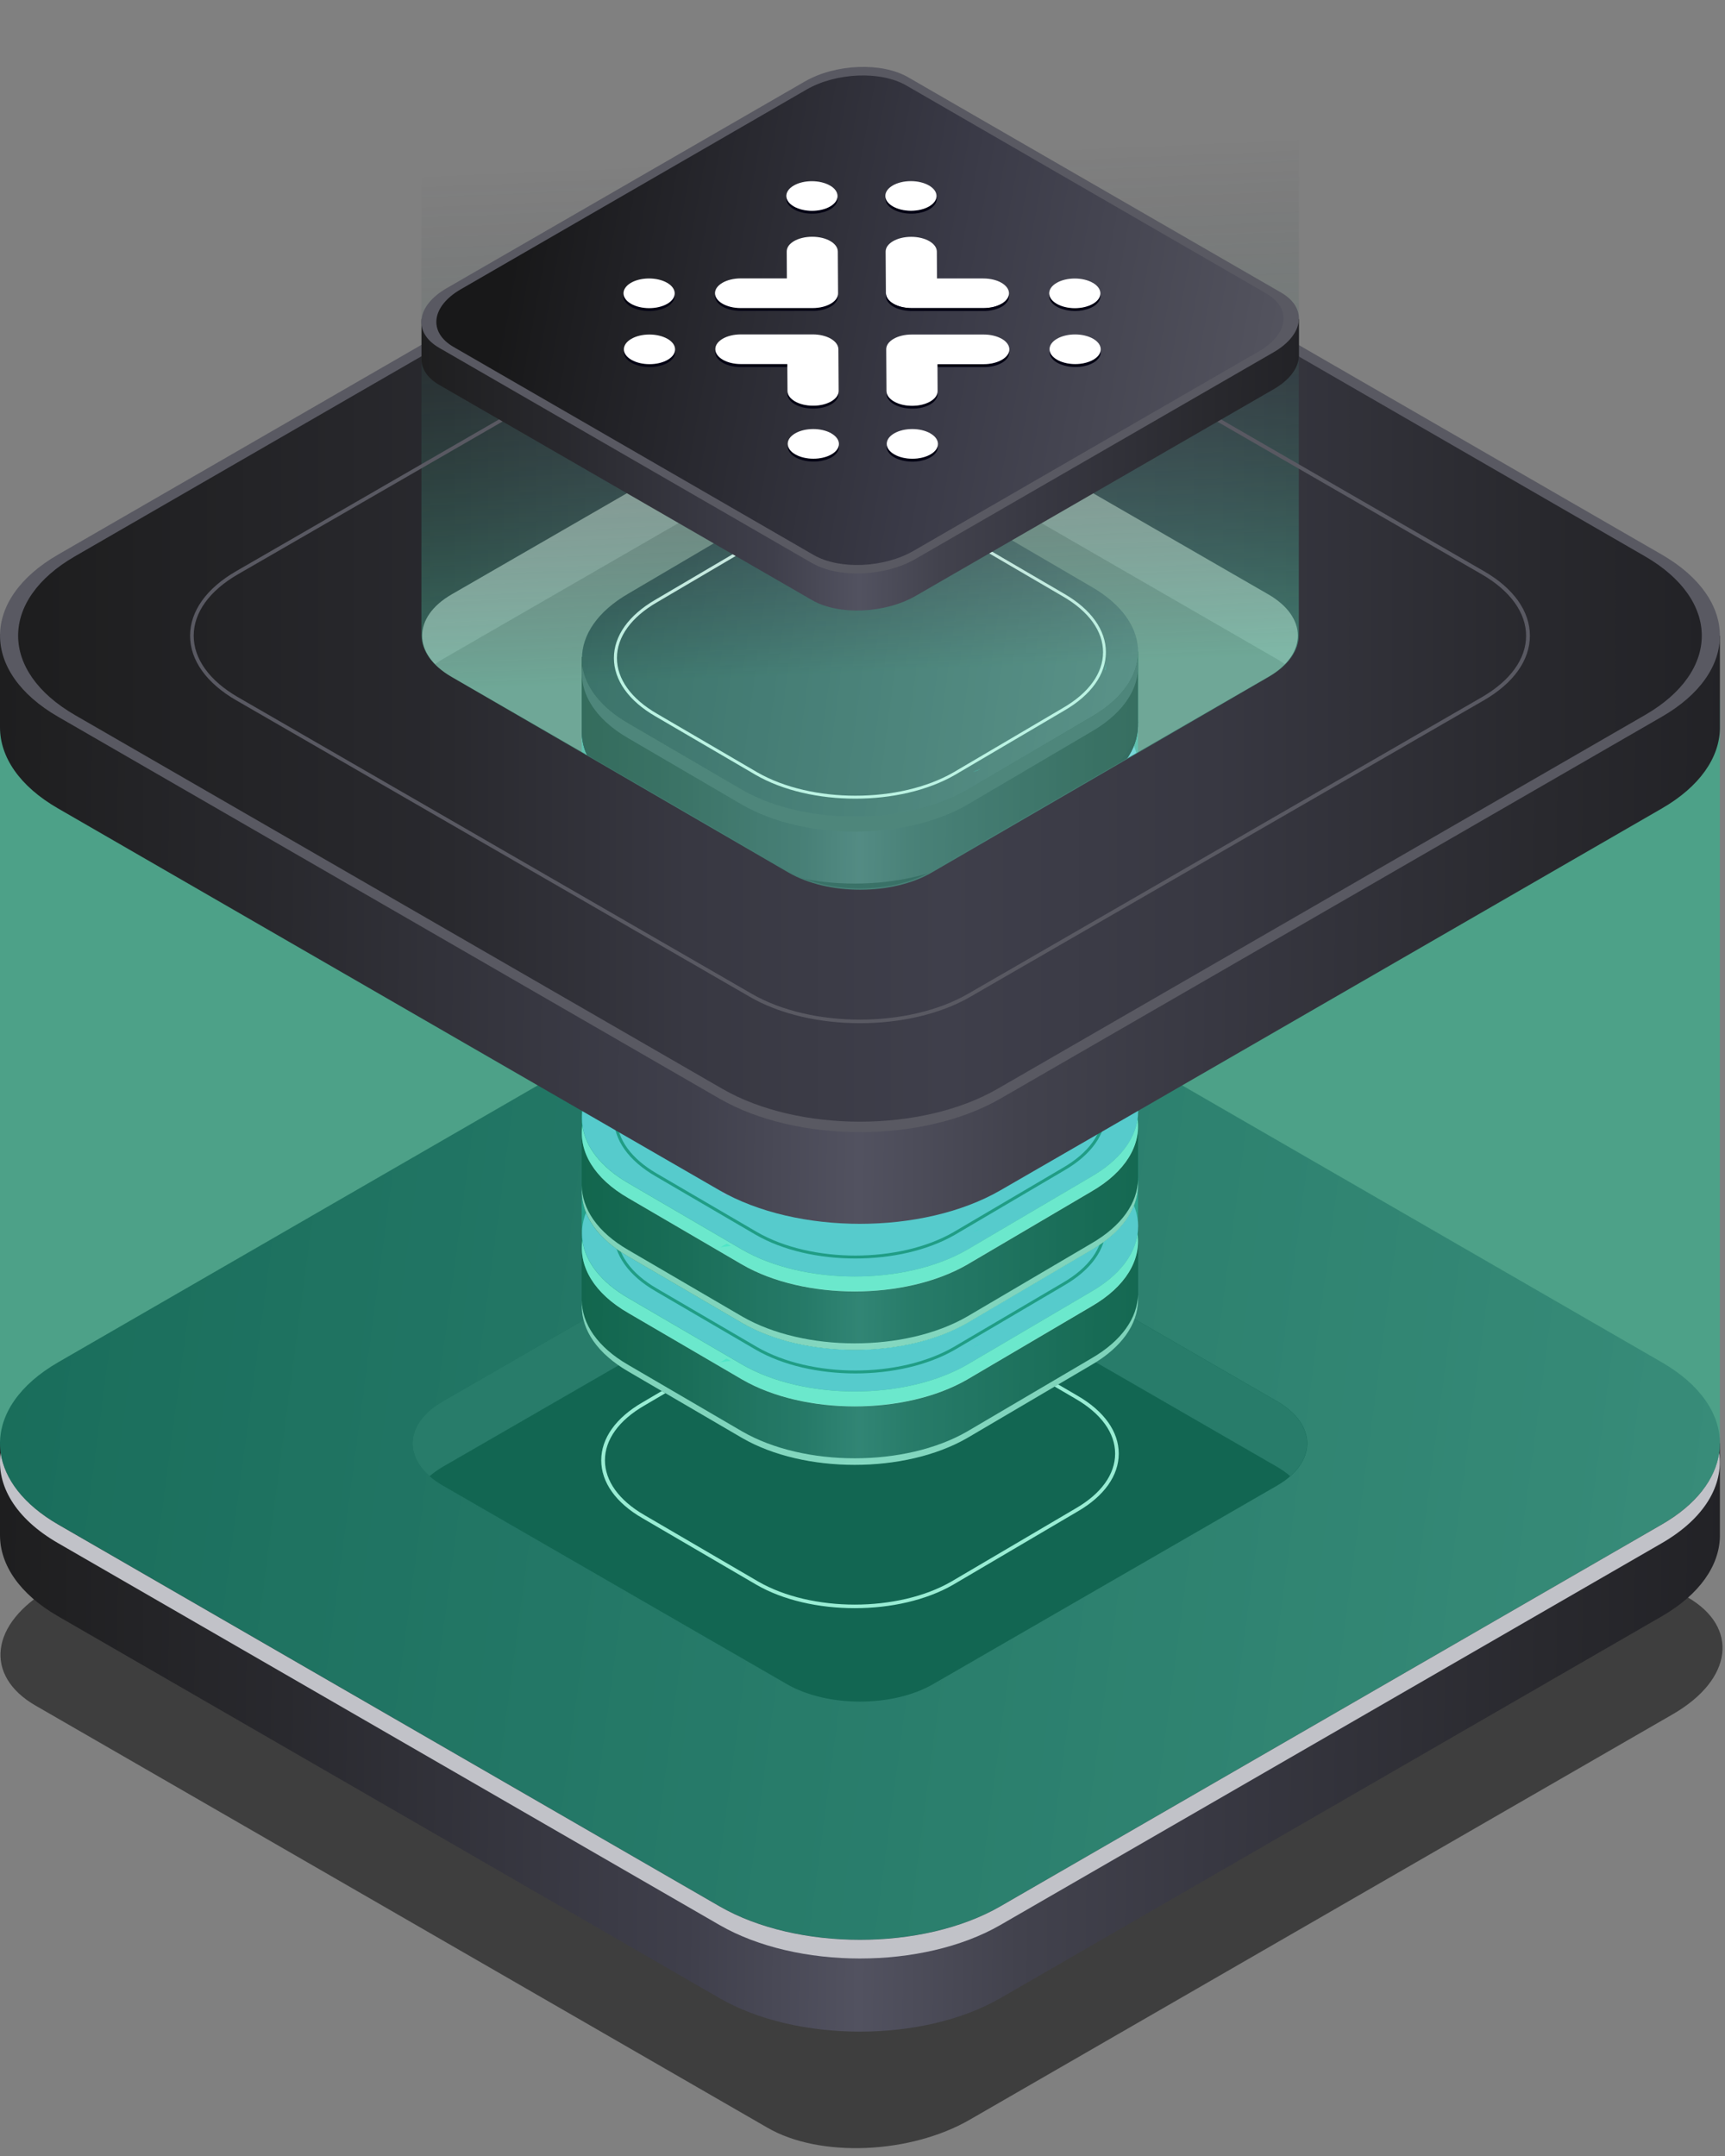 <svg width="164" height="205" viewBox="0 0 164 205" fill="none" xmlns="http://www.w3.org/2000/svg">
<rect x="0" y="0" width="164" height="205" fill="#808080" stroke="none"/>
<path opacity="0.6" d="M72.956 202.305L3.389 162.178C-1.558 159.333 -0.953 154.352 4.776 151.044L71.568 112.518C77.262 109.21 85.909 108.854 90.855 111.736L160.422 151.862C165.368 154.708 164.763 159.688 159.034 162.997L92.243 201.523C86.549 204.831 77.902 205.187 72.956 202.305Z" fill="#131313"/>
<path d="M163.516 145.741V137.248L159.577 135.057C158.463 141.784 150.55 146.212 143.931 147.135L98.876 173.484L79.209 180.583L16.443 148.195L17.892 147.353C12.531 144.845 9.634 139.113 6.737 133.889L2.508 136.406L0 137.112V145.976C0 148.765 1.838 151.563 5.523 153.682L68.407 189.991C75.768 194.237 87.748 194.237 95.109 189.991L157.993 153.682C161.614 151.59 163.452 148.856 163.516 146.112C163.516 145.986 163.516 145.868 163.516 145.741Z" fill="url(#paint0_linear_1143_18995)"/>
<path d="M68.407 181.262L5.523 144.954C-1.838 140.707 -1.838 133.789 5.523 129.534L68.407 93.225C75.768 88.978 87.747 88.978 95.109 93.225L157.992 129.534C165.354 133.78 165.354 140.698 157.992 144.954L95.109 181.262C87.747 185.509 75.768 185.509 68.407 181.262Z" fill="url(#paint1_linear_1143_18995)"/>
<path d="M74.817 160.138L42.112 141.259C38.282 139.05 38.282 135.455 42.112 133.237L74.817 114.358C78.647 112.149 84.876 112.149 88.706 114.358L121.411 133.237C125.241 135.446 125.241 139.041 121.411 141.259L88.706 160.138C84.876 162.347 78.647 162.347 74.817 160.138Z" fill="#1E1E27"/>
<path d="M40.844 140.363C41.207 140.046 41.623 139.747 42.103 139.466L74.808 120.588C78.638 118.378 84.868 118.378 88.698 120.588L121.403 139.466C121.882 139.747 122.308 140.046 122.661 140.363C125.169 138.163 124.744 135.165 121.403 133.237L88.698 114.358C84.868 112.149 78.638 112.149 74.808 114.358L42.103 133.237C38.753 135.175 38.336 138.163 40.844 140.363Z" fill="#42424E"/>
<path d="M157.992 144.953L95.108 181.262C87.747 185.508 75.768 185.508 68.406 181.262L5.523 144.953C2.236 143.051 0.416 140.616 0.063 138.135C-0.372 141.213 1.448 144.382 5.523 146.728L68.406 183.036C75.768 187.283 87.747 187.283 95.108 183.036L157.992 146.728C162.067 144.373 163.877 141.213 163.443 138.135C163.09 140.625 161.279 143.06 157.992 144.953Z" fill="#C1C2C8"/>
<path d="M81.263 152.912C77.868 152.912 74.481 152.17 71.901 150.676L61.081 144.356C58.555 142.898 57.16 140.942 57.16 138.85C57.16 136.759 58.555 134.803 61.081 133.345L72.897 126.391C78.058 123.412 86.461 123.412 91.622 126.391L102.442 132.711C104.968 134.169 106.362 136.125 106.362 138.217C106.362 140.308 104.968 142.264 102.442 143.722L90.626 150.676C88.045 152.17 84.65 152.912 81.263 152.912ZM72.082 150.377C77.144 153.302 85.392 153.302 90.454 150.377L102.27 143.423C104.687 142.029 106.018 140.181 106.018 138.217C106.018 136.252 104.687 134.414 102.27 133.01L91.45 126.69C86.388 123.766 78.139 123.766 73.078 126.69L61.262 133.644C58.844 135.039 57.513 136.886 57.513 138.85C57.513 140.806 58.844 142.662 61.262 144.057L72.082 150.377Z" fill="white"/>
<path d="M108.192 123.422V116.613L105.032 114.856C104.145 120.243 97.798 123.793 92.501 124.526L94.963 123.503L79.209 129.189L68.479 126.002L69.638 125.332C65.337 123.322 63.028 118.731 60.701 114.539L57.315 116.558L55.305 117.12V124.218C55.305 126.455 56.781 128.691 59.732 130.394L70.552 136.714C76.447 140.118 86.045 140.118 91.948 136.714L103.765 129.76C106.662 128.085 108.138 125.893 108.183 123.693C108.183 123.594 108.183 123.494 108.183 123.394L108.192 123.422Z" fill="#1E1E27"/>
<path d="M108.192 123.422V116.613L105.032 114.856C104.145 120.243 97.798 123.793 92.501 124.526L94.963 123.503L79.209 129.189L68.479 126.002L69.638 125.332C65.337 123.322 63.028 118.731 60.701 114.539L57.315 116.558L55.305 117.12V124.218C55.305 126.455 56.781 128.691 59.732 130.394L70.552 136.714C76.447 140.118 86.045 140.118 91.948 136.714L103.765 129.76C106.662 128.085 108.138 125.893 108.183 123.693C108.183 123.594 108.183 123.494 108.183 123.394L108.192 123.422Z" fill="url(#paint2_linear_1143_18995)"/>
<path d="M70.571 129.75L59.751 123.43C53.856 120.025 53.856 114.484 59.751 111.08L71.567 104.126C77.461 100.721 87.059 100.721 92.963 104.126L103.783 110.446C109.677 113.85 109.677 119.392 103.783 122.796L91.966 129.75C86.072 133.154 76.474 133.154 70.571 129.75Z" fill="#C4B0FF"/>
<path d="M81.319 130.593C77.887 130.593 74.455 129.842 71.838 128.329L62.322 122.77C59.769 121.294 58.365 119.32 58.365 117.219C58.365 115.119 59.769 113.145 62.322 111.669L72.708 105.557C77.932 102.542 86.434 102.542 91.668 105.557L101.184 111.117C103.738 112.593 105.141 114.567 105.141 116.667C105.141 118.777 103.738 120.742 101.184 122.218L90.799 128.329C88.182 129.842 84.75 130.593 81.319 130.593ZM71.983 128.085C77.135 131.055 85.511 131.055 90.654 128.085L101.039 121.973C103.502 120.552 104.86 118.668 104.86 116.667C104.86 114.666 103.502 112.783 101.039 111.361L91.523 105.802C86.38 102.832 77.996 102.832 72.853 105.802L62.467 111.914C60.004 113.335 58.646 115.218 58.646 117.219C58.646 119.221 60.004 121.104 62.467 122.525L71.983 128.085Z" fill="#2F2F3B"/>
<path d="M103.773 122.797L91.957 129.751C86.063 133.155 76.465 133.155 70.561 129.751L59.741 123.431C57.106 121.91 55.649 119.963 55.368 117.962C55.024 120.434 56.472 122.969 59.741 124.852L70.561 131.172C76.456 134.577 86.054 134.577 91.957 131.172L103.773 124.219C107.033 122.335 108.491 119.8 108.147 117.328C107.866 119.32 106.417 121.267 103.773 122.797Z" fill="white"/>
<path opacity="0.4" d="M68.488 129.525L69.484 129.389C69.348 129.326 69.212 129.253 69.076 129.181L68.488 129.525Z" fill="#42E8E0"/>
<path opacity="0.4" d="M93.216 127.768H93.162L92.501 128.039C92.709 128.012 92.945 127.912 93.207 127.768H93.216Z" fill="#42E8E0"/>
<path opacity="0.4" d="M105.123 118.333C105.141 118.107 105.141 117.926 105.123 117.763C105.104 117.944 105.086 118.143 105.041 118.369L105.123 118.333Z" fill="#42E8E0"/>
<path opacity="0.8" d="M108.191 122.797C108.191 122.897 108.191 122.987 108.191 123.087C108.146 125.287 106.67 127.478 103.773 129.153L91.957 136.107C86.062 139.512 76.464 139.512 70.561 136.107L59.741 129.787C56.789 128.085 55.313 125.849 55.313 123.612V124.237C55.313 126.473 56.789 128.71 59.741 130.412L70.561 136.732C76.455 140.137 86.053 140.137 91.957 136.732L103.773 129.778C106.67 128.103 108.146 125.912 108.191 123.712C108.191 123.612 108.191 123.512 108.191 123.413V122.788V122.797Z" fill="white"/>
<path opacity="0.4" d="M108.192 117.853V111.985L105.032 113.425C106.218 106.236 95.724 122.652 92.501 123.095L94.963 122.072L79.209 123.15L68.479 124.571L69.638 123.901C65.337 121.891 63.028 117.3 60.701 113.108L57.315 115.127L55.305 112.791V118.659C55.305 120.895 56.781 123.132 59.732 124.834L70.552 131.154C76.447 134.558 86.045 134.558 91.948 131.154L103.765 124.2C106.662 122.525 108.138 120.334 108.183 118.133C108.183 118.034 108.183 117.934 108.183 117.835L108.192 117.853Z" fill="#42E8E0"/>
<path d="M108.192 112.493V105.684L105.032 103.927C104.145 109.315 97.798 112.864 92.501 113.597L94.963 112.574L79.209 118.261L68.479 115.073L69.638 114.403C65.337 112.393 63.028 107.803 60.701 103.61L57.315 105.63L55.305 106.191V113.29C55.305 115.526 56.781 117.763 59.732 119.465L70.552 125.785C76.447 129.189 86.045 129.189 91.948 125.785L103.765 118.831C106.662 117.156 108.138 114.965 108.183 112.764C108.183 112.665 108.183 112.565 108.183 112.466L108.192 112.493Z" fill="#126653"/>
<path d="M108.192 112.493V105.684L105.032 103.927C104.145 109.315 97.798 112.864 92.501 113.597L94.963 112.574L79.209 118.261L68.479 115.073L69.638 114.403C65.337 112.393 63.028 107.803 60.701 103.61L57.315 105.63L55.305 106.191V113.29C55.305 115.526 56.781 117.763 59.732 119.465L70.552 125.785C76.447 129.189 86.045 129.189 91.948 125.785L103.765 118.831C106.662 117.156 108.138 114.965 108.183 112.764C108.183 112.665 108.183 112.565 108.183 112.466L108.192 112.493Z" fill="url(#paint3_linear_1143_18995)"/>
<path d="M70.571 118.822L59.751 112.502C53.856 109.098 53.856 103.556 59.751 100.152L71.567 93.198C77.461 89.793 87.059 89.793 92.963 93.198L103.783 99.518C109.677 102.922 109.677 108.464 103.783 111.868L91.966 118.822C86.072 122.227 76.474 122.227 70.571 118.822Z" fill="#C4B0FF"/>
<path d="M81.319 119.664C77.887 119.664 74.455 118.913 71.838 117.401L62.322 111.841C59.769 110.365 58.365 108.391 58.365 106.291C58.365 104.19 59.769 102.216 62.322 100.74L72.708 94.629C77.932 91.613 86.434 91.613 91.668 94.629L101.184 100.188C103.738 101.664 105.141 103.638 105.141 105.738C105.141 107.848 103.738 109.813 101.184 111.289L90.799 117.401C88.182 118.913 84.75 119.664 81.319 119.664ZM71.983 117.156C77.135 120.126 85.511 120.126 90.654 117.156L101.039 111.044C103.502 109.623 104.86 107.74 104.86 105.738C104.86 103.737 103.502 101.854 101.039 100.433L91.523 94.873C86.38 91.903 77.996 91.903 72.853 94.873L62.467 100.985C60.004 102.406 58.646 104.29 58.646 106.291C58.646 108.292 60.004 110.175 62.467 111.597L71.983 117.156Z" fill="#2F2F3B"/>
<path d="M103.773 111.868L91.957 118.822C86.063 122.227 76.465 122.227 70.561 118.822L59.741 112.502C57.106 110.981 55.649 109.034 55.368 107.033C55.024 109.505 56.472 112.04 59.741 113.924L70.561 120.244C76.456 123.648 86.054 123.648 91.957 120.244L103.773 113.29C107.033 111.407 108.491 108.871 108.147 106.399C107.866 108.391 106.417 110.338 103.773 111.868Z" fill="white"/>
<path opacity="0.4" d="M68.488 118.595L69.484 118.459C69.348 118.396 69.212 118.323 69.076 118.251L68.488 118.595Z" fill="#42E8E0"/>
<path opacity="0.4" d="M93.216 116.839H93.162L92.501 117.111C92.709 117.083 92.945 116.984 93.207 116.839H93.216Z" fill="#42E8E0"/>
<path opacity="0.4" d="M105.123 107.404C105.141 107.178 105.141 106.997 105.123 106.834C105.104 107.015 105.086 107.214 105.041 107.441L105.123 107.404Z" fill="#42E8E0"/>
<path opacity="0.8" d="M108.191 111.867C108.191 111.967 108.191 112.058 108.191 112.157C108.146 114.357 106.67 116.549 103.773 118.224L91.957 125.178C86.062 128.582 76.464 128.582 70.561 125.178L59.741 118.858C56.789 117.155 55.313 114.919 55.313 112.682V113.307C55.313 115.544 56.789 117.78 59.741 119.482L70.561 125.802C76.455 129.207 86.053 129.207 91.957 125.802L103.773 118.848C106.67 117.173 108.146 114.982 108.191 112.782C108.191 112.682 108.191 112.583 108.191 112.483V111.858V111.867Z" fill="white"/>
<path opacity="0.4" d="M108.192 106.924V101.057L105.032 102.496C106.218 95.307 95.724 111.723 92.501 112.167L94.963 111.143L79.209 112.221L68.479 113.643L69.638 112.972C65.337 110.962 63.028 106.372 60.701 102.179L57.315 104.199L55.305 101.863V107.73C55.305 109.966 56.781 112.203 59.732 113.905L70.552 120.225C76.447 123.63 86.045 123.63 91.948 120.225L103.765 113.271C106.662 111.596 108.138 109.405 108.183 107.205C108.183 107.105 108.183 107.006 108.183 106.906L108.192 106.924Z" fill="#42E8E0"/>
<path d="M70.571 107.893L59.751 101.572C53.856 98.168 53.856 92.627 59.751 89.222L71.567 82.268C77.461 78.864 87.059 78.864 92.963 82.268L103.783 88.588C109.677 91.993 109.677 97.534 103.783 100.939L91.966 107.893C86.072 111.297 76.474 111.297 70.571 107.893Z" fill="#C4B0FF"/>
<path d="M81.319 108.736C77.887 108.736 74.455 107.984 71.838 106.472L62.322 100.913C59.769 99.437 58.365 97.463 58.365 95.362C58.365 93.261 59.769 91.287 62.322 89.812L72.708 83.7C77.932 80.685 86.434 80.685 91.668 83.7L101.184 89.259C103.738 90.735 105.141 92.709 105.141 94.81C105.141 96.919 103.738 98.884 101.184 100.36L90.799 106.472C88.182 107.984 84.75 108.736 81.319 108.736ZM71.992 106.228C77.135 109.197 85.52 109.197 90.663 106.228L101.048 100.116C103.511 98.694 104.869 96.811 104.869 94.81C104.869 92.809 103.511 90.925 101.048 89.504L91.532 83.944C86.389 80.974 78.004 80.974 72.862 83.944L62.476 90.056C60.013 91.478 58.655 93.361 58.655 95.362C58.655 97.363 60.013 99.246 62.476 100.668L71.992 106.228Z" fill="#2F2F3B"/>
<path d="M103.773 100.94L91.957 107.894C86.063 111.298 76.465 111.298 70.561 107.894L59.741 101.573C57.106 100.052 55.649 98.106 55.368 96.105C55.024 98.567 56.472 101.112 59.741 102.995L70.561 109.315C76.456 112.72 86.054 112.72 91.957 109.315L103.773 102.361C107.033 100.478 108.491 97.943 108.147 95.471C107.866 97.463 106.417 99.409 103.773 100.94Z" fill="white"/>
<path opacity="0.4" d="M68.488 107.666L69.484 107.531C69.348 107.467 69.212 107.395 69.076 107.322L68.488 107.666Z" fill="#42E8E0"/>
<path opacity="0.4" d="M93.216 105.91H93.162L92.501 106.182C92.709 106.155 92.945 106.055 93.207 105.91H93.216Z" fill="#42E8E0"/>
<path opacity="0.4" d="M105.123 96.476C105.141 96.249 105.141 96.068 105.123 95.905C105.104 96.086 105.086 96.286 105.041 96.512L105.123 96.476Z" fill="#42E8E0"/>
<path opacity="0.4" d="M108.192 95.995V90.128L105.032 91.568C106.218 84.378 95.724 100.794 92.501 101.238L94.963 100.215L79.209 101.292L68.479 102.714L69.638 102.044C65.337 100.034 63.028 95.443 60.701 91.251L57.315 93.27L55.305 90.934V96.801C55.305 99.038 56.781 101.274 59.732 102.976L70.552 109.296C76.447 112.701 86.045 112.701 91.948 109.296L103.765 102.343C106.662 100.667 108.138 98.476 108.183 96.276C108.183 96.176 108.183 96.077 108.183 95.977L108.192 95.995Z" fill="#42E8E0"/>
<path d="M108.192 90.635V83.825L105.032 82.069C104.145 87.456 97.798 91.006 92.501 91.739L94.963 90.716L79.209 96.402L68.479 93.215L69.638 92.545C65.337 90.535 63.028 85.944 60.701 81.752L57.315 83.771L55.305 84.332V91.431C55.305 93.668 56.781 95.904 59.732 97.606L70.552 103.927C76.447 107.331 86.045 107.331 91.948 103.927L103.765 96.973C106.662 95.297 108.138 93.106 108.183 90.906C108.183 90.806 108.183 90.707 108.183 90.607L108.192 90.635Z" fill="#126653"/>
<path d="M108.192 90.635V83.825L105.032 82.069C104.145 87.456 97.798 91.006 92.501 91.739L94.963 90.716L79.209 96.402L68.479 93.215L69.638 92.545C65.337 90.535 63.028 85.944 60.701 81.752L57.315 83.771L55.305 84.332V91.431C55.305 93.668 56.781 95.904 59.732 97.606L70.552 103.927C76.447 107.331 86.045 107.331 91.948 103.927L103.765 96.973C106.662 95.297 108.138 93.106 108.183 90.906C108.183 90.806 108.183 90.707 108.183 90.607L108.192 90.635Z" fill="url(#paint4_linear_1143_18995)"/>
<path d="M70.571 96.964L59.751 90.644C53.856 87.239 53.856 81.698 59.751 78.293L71.567 71.34C77.461 67.935 87.059 67.935 92.963 71.34L103.783 77.66C109.677 81.064 109.677 86.606 103.783 90.01L91.966 96.964C86.072 100.368 76.474 100.368 70.571 96.964Z" fill="url(#paint5_linear_1143_18995)"/>
<path d="M81.319 97.797C77.887 97.797 74.455 97.046 71.838 95.534L62.322 89.974C59.769 88.498 58.365 86.524 58.365 84.424C58.365 82.323 59.769 80.349 62.322 78.873L72.708 72.761C77.932 69.746 86.434 69.746 91.668 72.761L101.184 78.321C103.738 79.797 105.141 81.771 105.141 83.871C105.141 85.972 103.738 87.946 101.184 89.422L90.799 95.534C88.182 97.046 84.75 97.797 81.319 97.797ZM71.983 95.289C77.135 98.259 85.511 98.259 90.654 95.289L101.039 89.177C103.502 87.756 104.86 85.872 104.86 83.871C104.86 81.87 103.502 79.987 101.039 78.565L91.523 73.006C86.38 70.036 77.996 70.036 72.853 73.006L62.467 79.118C60.004 80.539 58.646 82.423 58.646 84.424C58.646 86.425 60.004 88.308 62.467 89.73L71.983 95.289Z" fill="#2F2F3B"/>
<path d="M103.773 90.01L91.957 96.964C86.063 100.368 76.465 100.368 70.561 96.964L59.741 90.644C57.106 89.123 55.649 87.176 55.368 85.175C55.024 87.647 56.472 90.182 59.741 92.065L70.561 98.385C76.456 101.79 86.054 101.79 91.957 98.385L103.773 91.431C107.033 89.548 108.491 87.013 108.147 84.541C107.866 86.533 106.417 88.48 103.773 90.01Z" fill="white"/>
<path opacity="0.4" d="M68.488 96.738L69.484 96.602C69.348 96.538 69.212 96.466 69.076 96.394L68.488 96.738Z" fill="#42E8E0"/>
<path opacity="0.4" d="M93.216 94.981H93.162L92.501 95.253C92.709 95.226 92.945 95.126 93.207 94.981H93.216Z" fill="#42E8E0"/>
<path opacity="0.4" d="M105.123 85.546C105.141 85.32 105.141 85.139 105.123 84.976C105.104 85.157 105.086 85.356 105.041 85.582L105.123 85.546Z" fill="#42E8E0"/>
<path opacity="0.8" d="M108.191 90.011C108.191 90.111 108.191 90.201 108.191 90.301C108.146 92.501 106.67 94.692 103.773 96.367L91.957 103.321C86.062 106.726 76.464 106.726 70.561 103.321L59.741 97.001C56.789 95.299 55.313 93.062 55.313 90.826V91.451C55.313 93.687 56.789 95.924 59.741 97.626L70.561 103.946C76.455 107.35 86.053 107.35 91.957 103.946L103.773 96.992C106.67 95.317 108.146 93.126 108.191 90.925C108.191 90.826 108.191 90.726 108.191 90.627V90.002V90.011Z" fill="#42E8E0"/>
<path opacity="0.4" d="M108.192 85.067V79.199L105.032 80.639C106.218 73.45 95.724 89.865 92.501 90.309L94.963 89.286L79.209 90.364L68.479 91.785L69.638 91.115C65.337 89.105 63.028 84.514 60.701 80.322L57.315 82.341L55.305 80.005V85.873C55.305 88.109 56.781 90.345 59.732 92.048L70.552 98.368C76.447 101.772 86.045 101.772 91.948 98.368L103.765 91.414C106.662 89.739 108.138 87.548 108.183 85.347C108.183 85.248 108.183 85.148 108.183 85.049L108.192 85.067Z" fill="#42E8E0"/>
<path d="M108.192 79.706V72.897L105.032 71.14C104.145 76.528 97.798 80.077 92.501 80.81L94.963 79.787L79.209 85.474L68.479 82.286L69.638 81.616C65.337 79.606 63.028 75.016 60.701 70.823L57.315 72.842L55.305 73.404V80.502C55.305 82.739 56.781 84.975 59.732 86.678L70.552 92.998C76.447 96.402 86.045 96.402 91.948 92.998L103.765 86.044C106.662 84.369 108.138 82.178 108.183 79.977C108.183 79.878 108.183 79.778 108.183 79.679L108.192 79.706Z" fill="#126653"/>
<path d="M108.192 79.706V72.897L105.032 71.14C104.145 76.528 97.798 80.077 92.501 80.81L94.963 79.787L79.209 85.474L68.479 82.286L69.638 81.616C65.337 79.606 63.028 75.016 60.701 70.823L57.315 72.842L55.305 73.404V80.502C55.305 82.739 56.781 84.975 59.732 86.678L70.552 92.998C76.447 96.402 86.045 96.402 91.948 92.998L103.765 86.044C106.662 84.369 108.138 82.178 108.183 79.977C108.183 79.878 108.183 79.778 108.183 79.679L108.192 79.706Z" fill="url(#paint6_linear_1143_18995)"/>
<path d="M70.571 86.036L59.751 79.716C53.856 76.311 53.856 70.77 59.751 67.366L71.567 60.412C77.461 57.007 87.059 57.007 92.963 60.412L103.783 66.732C109.677 70.136 109.677 75.678 103.783 79.082L91.966 86.036C86.072 89.441 76.474 89.441 70.571 86.036Z" fill="url(#paint7_linear_1143_18995)"/>
<path d="M81.319 86.868C77.887 86.868 74.455 86.117 71.838 84.605L62.322 79.045C59.769 77.569 58.365 75.596 58.365 73.495C58.365 71.394 59.769 69.42 62.322 67.945L72.708 61.833C77.932 58.818 86.434 58.818 91.668 61.833L101.184 67.392C103.738 68.868 105.141 70.842 105.141 72.943C105.141 75.052 103.738 77.017 101.184 78.493L90.799 84.605C88.182 86.117 84.75 86.868 81.319 86.868ZM71.983 84.36C77.135 87.33 85.511 87.33 90.654 84.36L101.039 78.249C103.502 76.827 104.86 74.944 104.86 72.943C104.86 70.942 103.502 69.058 101.039 67.637L91.523 62.077C86.371 59.107 77.996 59.107 72.853 62.077L62.467 68.189C60.004 69.611 58.646 71.494 58.646 73.495C58.646 75.496 60.004 77.379 62.467 78.801L71.983 84.36Z" fill="#2F2F3B"/>
<path d="M103.773 79.081L91.957 86.035C86.063 89.44 76.465 89.44 70.561 86.035L59.741 79.715C57.106 78.194 55.649 76.247 55.368 74.246C55.024 76.709 56.472 79.253 59.741 81.137L70.561 87.457C76.456 90.861 86.054 90.861 91.957 87.457L103.773 80.503C107.033 78.62 108.491 76.084 108.147 73.612C107.866 75.604 106.417 77.551 103.773 79.081Z" fill="white"/>
<path opacity="0.4" d="M68.488 85.809L69.484 85.673C69.348 85.61 69.212 85.537 69.076 85.465L68.488 85.809Z" fill="#42E8E0"/>
<path opacity="0.4" d="M93.216 84.053H93.162L92.501 84.324C92.709 84.297 92.945 84.198 93.207 84.053H93.216Z" fill="#42E8E0"/>
<path opacity="0.4" d="M105.123 74.617C105.141 74.391 105.141 74.21 105.123 74.047C105.104 74.228 105.086 74.427 105.041 74.653L105.123 74.617Z" fill="#42E8E0"/>
<path opacity="0.8" d="M108.191 79.081C108.191 79.181 108.191 79.272 108.191 79.371C108.146 81.571 106.67 83.763 103.773 85.438L91.957 92.391C86.062 95.796 76.464 95.796 70.561 92.391L59.741 86.071C56.789 84.369 55.313 82.133 55.313 79.896V80.521C55.313 82.757 56.789 84.994 59.741 86.696L70.561 93.016C76.455 96.421 86.053 96.421 91.957 93.016L103.773 86.062C106.67 84.387 108.146 82.196 108.191 79.996C108.191 79.896 108.191 79.797 108.191 79.697V79.072V79.081Z" fill="#42E8E0"/>
<path opacity="0.4" d="M108.192 74.138V68.271L105.032 69.71C106.218 62.521 95.724 78.937 92.501 79.38L94.963 78.357L79.209 79.435L68.479 80.856L69.638 80.186C65.337 78.176 63.028 73.586 60.701 69.393L57.315 71.412L55.305 69.076V74.944C55.305 77.18 56.781 79.417 59.732 81.119L70.552 87.439C76.447 90.844 86.045 90.844 91.948 87.439L103.765 80.485C106.662 78.81 108.138 76.619 108.183 74.419C108.183 74.319 108.183 74.219 108.183 74.12L108.192 74.138Z" fill="#42E8E0"/>
<path d="M108.192 68.778V61.969L105.032 60.212C104.145 65.6 97.798 69.149 92.501 69.883L94.963 68.859L79.209 74.546L68.479 71.359L69.638 70.689C65.337 68.678 63.028 64.088 60.701 59.895L57.315 61.915L55.305 62.476V69.575C55.305 71.811 56.781 74.048 59.732 75.75L70.552 82.07C76.447 85.475 86.045 85.475 91.948 82.07L103.765 75.116C106.662 73.441 108.138 71.25 108.183 69.05C108.183 68.95 108.183 68.85 108.183 68.751L108.192 68.778Z" fill="#126653"/>
<path d="M108.192 68.778V61.969L105.032 60.212C104.145 65.6 97.798 69.149 92.501 69.883L94.963 68.859L79.209 74.546L68.479 71.359L69.638 70.689C65.337 68.678 63.028 64.088 60.701 59.895L57.315 61.915L55.305 62.476V69.575C55.305 71.811 56.781 74.048 59.732 75.75L70.552 82.07C76.447 85.475 86.045 85.475 91.948 82.07L103.765 75.116C106.662 73.441 108.138 71.25 108.183 69.05C108.183 68.95 108.183 68.85 108.183 68.751L108.192 68.778Z" fill="url(#paint8_linear_1143_18995)"/>
<path d="M70.571 75.106L59.751 68.786C53.856 65.382 53.856 59.84 59.751 56.436L71.567 49.482C77.461 46.078 87.059 46.078 92.963 49.482L103.783 55.802C109.677 59.207 109.677 64.748 103.783 68.153L91.966 75.106C86.072 78.511 76.474 78.511 70.571 75.106Z" fill="url(#paint9_linear_1143_18995)"/>
<path d="M81.319 75.94C77.887 75.94 74.455 75.188 71.838 73.676L62.322 68.117C59.769 66.641 58.365 64.667 58.365 62.566C58.365 60.465 59.769 58.492 62.322 57.016L72.708 50.904C77.932 47.889 86.434 47.889 91.668 50.904L101.184 56.463C103.738 57.939 105.141 59.913 105.141 62.014C105.141 64.124 103.738 66.088 101.184 67.564L90.799 73.676C88.182 75.188 84.75 75.94 81.319 75.94ZM71.992 73.432C77.144 76.401 85.52 76.401 90.663 73.432L101.048 67.32C103.511 65.898 104.869 64.015 104.869 62.014C104.869 60.013 103.511 58.13 101.048 56.708L91.532 51.148C86.389 48.178 78.004 48.178 72.862 51.148L62.476 57.26C60.013 58.682 58.655 60.565 58.655 62.566C58.655 64.567 60.013 66.451 62.476 67.872L71.992 73.432Z" fill="white"/>
<path d="M103.773 68.144L91.957 75.098C86.063 78.502 76.465 78.502 70.561 75.098L59.741 68.778C57.106 67.256 55.649 65.31 55.368 63.309C55.024 65.772 56.472 68.316 59.741 70.199L70.561 76.519C76.456 79.924 86.054 79.924 91.957 76.519L103.773 69.565C107.033 67.682 108.491 65.147 108.147 62.675C107.866 64.667 106.417 66.614 103.773 68.144Z" fill="#4A4A52"/>
<path opacity="0.4" d="M93.216 73.124H93.162L92.501 73.396C92.709 73.368 92.945 73.269 93.207 73.124H93.216Z" fill="#42E8E0"/>
<path opacity="0.4" d="M105.123 63.689C105.141 63.462 105.141 63.281 105.123 63.118C105.104 63.299 105.086 63.498 105.041 63.725L105.123 63.689Z" fill="#42E8E0"/>
<path opacity="0.8" d="M108.191 68.153C108.191 68.252 108.191 68.343 108.191 68.442C108.146 70.643 106.67 72.834 103.773 74.509L91.957 81.463C86.062 84.867 76.464 84.867 70.561 81.463L59.741 75.143C56.789 73.441 55.313 71.204 55.313 68.968V69.592C55.313 71.829 56.789 74.065 59.741 75.767L70.561 82.088C76.455 85.492 86.053 85.492 91.957 82.088L103.773 75.134C106.67 73.459 108.146 71.267 108.191 69.067C108.191 68.968 108.191 68.868 108.191 68.768V68.144V68.153Z" fill="#1E1E27"/>
<path opacity="0.4" d="M163.516 137.009V66.52L159.577 68.322C161.062 59.348 147.951 79.839 143.931 80.4L98.876 106.749L79.209 108.098L16.443 81.46L17.892 80.618C12.531 78.109 9.634 72.378 6.737 67.153L2.508 69.671L0 66.746V137.235C0 140.024 1.838 142.822 5.523 144.941L68.407 181.25C75.768 185.496 87.748 185.496 95.109 181.25L157.993 144.941C161.614 142.849 163.452 140.115 163.516 137.371C163.516 137.245 163.516 137.263 163.516 137.145V137.009Z" fill="#00D395"/>
<path d="M163.516 68.941V60.447L159.577 58.256C158.463 64.984 150.55 69.411 143.931 70.335L98.876 96.684L79.209 103.782L16.443 71.385L17.892 70.543C12.531 68.035 9.634 62.304 6.737 57.079L2.508 59.596L0 60.303V69.167C0 71.956 1.838 74.754 5.523 76.872L68.407 113.181C75.768 117.428 87.748 117.428 95.109 113.181L157.993 76.872C161.614 74.781 163.452 72.046 163.516 69.303C163.516 69.176 163.516 69.058 163.516 68.931V68.941Z" fill="url(#paint10_linear_1143_18995)"/>
<path d="M40.844 63.562C41.207 63.245 41.623 62.946 42.103 62.666L74.808 43.787C78.638 41.578 84.868 41.578 88.698 43.787L121.403 62.666C121.882 62.946 122.308 63.245 122.661 63.562C125.169 61.362 124.744 58.374 121.403 56.436L88.698 37.557C84.868 35.348 78.638 35.348 74.808 37.557L42.103 56.436C38.753 58.374 38.336 61.362 40.844 63.562Z" fill="#9B9B9B"/>
<path d="M157.992 52.733L95.109 16.425C87.747 12.178 75.768 12.169 68.407 16.425L5.523 52.733C-1.838 56.98 -1.838 63.898 5.523 68.153L68.407 104.462C75.768 108.708 87.747 108.708 95.109 104.462L157.992 68.153C165.354 63.907 165.354 56.989 157.992 52.733ZM121.412 64.45L88.707 83.329C84.877 85.538 78.647 85.538 74.817 83.329L42.112 64.45C38.282 62.241 38.282 58.637 42.112 56.428L74.817 37.549C78.647 35.34 84.877 35.34 88.707 37.549L121.412 56.428C125.242 58.637 125.242 62.231 121.412 64.45Z" fill="#595962"/>
<path d="M156.389 52.895L94.828 17.351C87.622 13.194 75.894 13.185 68.688 17.351L7.127 52.895C-0.079 57.053 -0.079 63.825 7.127 67.991L68.688 103.536C75.894 107.693 87.622 107.693 94.828 103.536L156.389 67.991C163.595 63.834 163.595 57.062 156.389 52.895ZM120.578 64.365L88.561 82.847C84.812 85.01 78.713 85.01 74.964 82.847L42.947 64.365C39.197 62.203 39.197 58.675 42.947 56.512L74.964 38.031C78.713 35.868 84.812 35.868 88.561 38.031L120.578 56.512C124.327 58.675 124.327 62.194 120.578 64.365Z" fill="url(#paint11_linear_1143_18995)"/>
<g style="mix-blend-mode:lighten" opacity="0.4">
<path d="M123.49 0H40.065V60.372C40.065 61.802 41.007 63.241 42.881 64.331L74.961 82.965C78.718 85.146 84.829 85.146 88.586 82.965L120.666 64.331C122.54 63.241 123.481 61.811 123.481 60.372V0H123.49Z" fill="url(#paint12_linear_1143_18995)"/>
</g>
<path d="M81.762 97.29C77.977 97.29 74.183 96.457 71.304 94.791L22.455 66.586C19.63 64.957 18.072 62.774 18.072 60.447C18.072 58.12 19.63 55.938 22.455 54.308L71.304 26.104C77.072 22.771 86.461 22.771 92.229 26.104L141.078 54.308C143.903 55.938 145.451 58.12 145.451 60.447C145.451 62.774 143.894 64.957 141.078 66.586L92.229 94.791C89.341 96.457 85.556 97.29 81.771 97.29H81.762ZM81.753 23.949C78.031 23.949 74.301 24.764 71.467 26.402L22.618 54.607C19.91 56.174 18.416 58.247 18.416 60.447C18.416 62.648 19.91 64.721 22.618 66.288L71.467 94.492C77.135 97.77 86.371 97.77 92.039 94.492L140.888 66.288C143.595 64.721 145.089 62.648 145.089 60.456C145.089 58.265 143.595 56.183 140.888 54.616L92.039 26.411C89.205 24.773 85.474 23.958 81.753 23.958V23.949Z" fill="#595962"/>
<path d="M123.49 30.337H105.908L86.335 19.038C83.815 17.582 79.413 17.767 76.5 19.445L57.636 30.337H40.069V33.969H40.076C40.004 34.953 40.556 35.905 41.765 36.602L77.216 57.068C79.736 58.524 84.138 58.339 87.051 56.661L121.089 37.009C122.6 36.137 123.406 35.029 123.482 33.965H123.497V30.333L123.49 30.337Z" fill="url(#paint13_linear_1143_18995)"/>
<path d="M77.208 53.545L41.761 33.078C39.24 31.626 39.559 29.082 42.471 27.399L76.506 7.754C79.418 6.071 83.821 5.887 86.341 7.347L121.788 27.814C124.309 29.265 123.99 31.81 121.086 33.493L87.051 53.138C84.14 54.821 79.737 55.004 77.216 53.545H77.208Z" fill="#595962"/>
<path d="M77.356 52.77L43.126 32.992C40.692 31.589 41.001 29.13 43.811 27.504L76.671 8.52C79.482 6.894 83.733 6.717 86.166 8.127L120.389 27.905C122.822 29.308 122.514 31.766 119.711 33.393L86.852 52.377C84.041 54.003 79.79 54.18 77.356 52.77Z" fill="url(#paint14_linear_1143_18995)"/>
<path d="M74.81 26.471V26.751L74.796 24.199V23.919L74.81 26.471Z" fill="#020113"/>
<path d="M84.224 27.89V28.166L84.203 24.203V23.927L84.224 27.89Z" fill="#020113"/>
<path d="M95.21 26.888C95.651 27.144 95.924 27.496 95.927 27.885C95.938 28.664 94.855 29.293 93.505 29.293H86.663C85.993 29.293 85.385 29.139 84.941 28.883C84.497 28.627 84.227 28.275 84.224 27.885L84.2 23.923C84.196 23.151 85.279 22.519 86.629 22.519C87.298 22.519 87.906 22.672 88.35 22.928C88.794 23.185 89.064 23.537 89.068 23.926L89.081 26.478H93.488C94.158 26.478 94.766 26.632 95.21 26.888Z" fill="white"/>
<path d="M95.928 27.889C95.928 27.92 95.925 27.951 95.922 27.981C95.922 28.002 95.918 28.026 95.915 28.046C95.911 28.07 95.904 28.094 95.898 28.122C95.891 28.142 95.887 28.163 95.881 28.186C95.874 28.21 95.864 28.231 95.853 28.251C95.843 28.275 95.833 28.299 95.823 28.32C95.812 28.337 95.802 28.354 95.788 28.371C95.771 28.402 95.751 28.429 95.73 28.456C95.72 28.473 95.706 28.487 95.693 28.501C95.662 28.538 95.628 28.572 95.594 28.61C95.58 28.624 95.563 28.641 95.549 28.654C95.525 28.678 95.498 28.699 95.471 28.719C95.45 28.736 95.43 28.753 95.409 28.767C95.378 28.788 95.348 28.808 95.317 28.829C95.296 28.842 95.276 28.856 95.252 28.87C95.18 28.914 95.102 28.952 95.02 28.989C94.999 28.999 94.982 29.006 94.962 29.013C94.886 29.044 94.808 29.075 94.729 29.102C94.716 29.105 94.705 29.112 94.692 29.116C94.548 29.16 94.401 29.198 94.241 29.228C94.241 29.228 94.241 29.228 94.237 29.228C94.145 29.245 94.053 29.256 93.957 29.269C93.923 29.273 93.889 29.276 93.855 29.279C93.804 29.283 93.752 29.286 93.701 29.29C93.636 29.29 93.575 29.297 93.51 29.297H86.667C86.51 29.297 86.356 29.286 86.206 29.269C86.189 29.269 86.168 29.266 86.151 29.262C86.015 29.245 85.885 29.221 85.755 29.191C85.731 29.184 85.707 29.18 85.683 29.174C85.56 29.143 85.437 29.105 85.328 29.061C85.321 29.061 85.311 29.058 85.304 29.054C85.178 29.003 85.055 28.948 84.949 28.883C84.508 28.627 84.235 28.275 84.231 27.886V28.166C84.231 28.559 84.508 28.911 84.949 29.163C85.058 29.225 85.174 29.283 85.301 29.331C85.301 29.331 85.304 29.331 85.308 29.331C85.314 29.331 85.325 29.338 85.332 29.338C85.417 29.368 85.502 29.399 85.594 29.426C85.625 29.437 85.659 29.44 85.69 29.45C85.714 29.457 85.738 29.464 85.762 29.467C85.789 29.474 85.817 29.481 85.847 29.488C85.926 29.505 86.004 29.519 86.083 29.529C86.107 29.529 86.131 29.536 86.155 29.536C86.172 29.536 86.192 29.539 86.209 29.543C86.244 29.546 86.278 29.553 86.315 29.553C86.394 29.56 86.472 29.563 86.551 29.567C86.589 29.567 86.63 29.567 86.671 29.567H93.513C93.561 29.567 93.609 29.567 93.657 29.567C93.674 29.567 93.687 29.567 93.704 29.567C93.756 29.567 93.807 29.56 93.858 29.556C93.882 29.556 93.906 29.556 93.93 29.553C93.94 29.553 93.951 29.553 93.961 29.549C94.056 29.539 94.152 29.526 94.241 29.508C94.398 29.481 94.548 29.444 94.692 29.396H94.699C94.709 29.396 94.716 29.389 94.726 29.385C94.808 29.358 94.886 29.327 94.962 29.297C94.982 29.29 94.999 29.279 95.02 29.273C95.102 29.235 95.18 29.194 95.252 29.153C95.255 29.153 95.259 29.15 95.262 29.146C95.279 29.136 95.296 29.122 95.314 29.112C95.344 29.092 95.375 29.071 95.406 29.051C95.426 29.034 95.447 29.017 95.467 29.003C95.495 28.982 95.522 28.962 95.546 28.938C95.553 28.931 95.559 28.928 95.566 28.921C95.576 28.914 95.583 28.904 95.59 28.893C95.628 28.859 95.659 28.822 95.689 28.784C95.696 28.774 95.706 28.767 95.713 28.757C95.717 28.75 95.72 28.743 95.727 28.736C95.747 28.709 95.768 28.678 95.785 28.651C95.792 28.637 95.802 28.624 95.812 28.613C95.812 28.61 95.816 28.603 95.819 28.6C95.833 28.576 95.84 28.555 95.853 28.531C95.86 28.514 95.87 28.497 95.877 28.48C95.877 28.477 95.877 28.47 95.881 28.466C95.887 28.446 95.894 28.425 95.898 28.402C95.904 28.381 95.911 28.364 95.915 28.343C95.915 28.337 95.915 28.333 95.915 28.326C95.918 28.306 95.922 28.282 95.922 28.262C95.922 28.241 95.928 28.224 95.928 28.203C95.928 28.193 95.928 28.18 95.928 28.169V27.889Z" fill="#020113"/>
<path d="M79.671 27.977C79.671 27.998 79.667 28.022 79.664 28.042C79.66 28.066 79.653 28.09 79.647 28.114C79.64 28.135 79.636 28.159 79.63 28.179C79.623 28.203 79.612 28.224 79.602 28.244C79.592 28.268 79.582 28.292 79.568 28.312C79.558 28.329 79.548 28.346 79.537 28.363C79.52 28.394 79.5 28.422 79.479 28.449C79.469 28.466 79.455 28.48 79.442 28.493C79.411 28.531 79.377 28.565 79.343 28.603C79.329 28.616 79.315 28.633 79.298 28.647C79.274 28.671 79.247 28.692 79.22 28.712C79.199 28.729 79.179 28.746 79.158 28.76C79.127 28.78 79.097 28.801 79.066 28.821C79.045 28.835 79.025 28.849 79.001 28.862C78.929 28.907 78.851 28.944 78.769 28.982C78.748 28.992 78.731 28.999 78.711 29.006C78.635 29.037 78.56 29.067 78.478 29.095C78.465 29.098 78.454 29.105 78.441 29.108C78.301 29.153 78.15 29.19 77.993 29.221C77.993 29.221 77.99 29.221 77.986 29.221C77.894 29.238 77.802 29.248 77.706 29.259C77.672 29.262 77.638 29.265 77.604 29.269C77.553 29.272 77.505 29.276 77.454 29.279C77.389 29.279 77.324 29.286 77.259 29.286H70.416C70.259 29.286 70.105 29.276 69.955 29.259C69.938 29.259 69.917 29.255 69.9 29.252C69.764 29.235 69.634 29.211 69.504 29.18C69.48 29.173 69.456 29.17 69.432 29.163C69.309 29.132 69.186 29.095 69.077 29.05C69.07 29.05 69.06 29.047 69.053 29.043C68.927 28.992 68.807 28.937 68.698 28.872C68.476 28.746 68.298 28.592 68.175 28.425C68.052 28.258 67.984 28.07 67.981 27.875V28.155C67.981 28.545 68.257 28.9 68.698 29.153C68.804 29.214 68.923 29.272 69.05 29.32C69.05 29.32 69.053 29.32 69.057 29.32C69.063 29.32 69.074 29.327 69.081 29.327C69.166 29.358 69.251 29.388 69.34 29.416C69.371 29.426 69.405 29.429 69.436 29.44C69.46 29.446 69.484 29.453 69.507 29.457C69.535 29.463 69.562 29.47 69.593 29.477C69.671 29.494 69.75 29.508 69.829 29.518C69.853 29.518 69.876 29.525 69.9 29.525C69.917 29.525 69.938 29.528 69.955 29.532C69.989 29.535 70.023 29.542 70.058 29.542C70.136 29.549 70.215 29.552 70.293 29.556C70.331 29.556 70.372 29.556 70.413 29.556H77.255C77.303 29.556 77.354 29.556 77.402 29.556C77.419 29.556 77.433 29.556 77.45 29.556C77.501 29.556 77.553 29.549 77.6 29.546C77.624 29.546 77.648 29.546 77.672 29.542C77.682 29.542 77.693 29.542 77.703 29.539C77.799 29.528 77.891 29.515 77.983 29.501C78.14 29.474 78.29 29.436 78.43 29.388H78.437C78.448 29.388 78.454 29.381 78.465 29.378C78.547 29.351 78.622 29.32 78.697 29.289C78.718 29.282 78.735 29.272 78.755 29.265C78.837 29.228 78.912 29.187 78.987 29.146C78.991 29.146 78.994 29.142 79.001 29.139C79.018 29.129 79.035 29.115 79.052 29.105C79.083 29.084 79.114 29.064 79.144 29.043C79.165 29.026 79.186 29.013 79.206 28.995C79.233 28.975 79.261 28.951 79.285 28.931C79.291 28.924 79.298 28.92 79.305 28.913C79.315 28.907 79.322 28.896 79.329 28.886C79.367 28.852 79.397 28.814 79.428 28.777C79.435 28.767 79.445 28.76 79.452 28.75C79.455 28.743 79.459 28.736 79.466 28.729C79.486 28.702 79.507 28.671 79.524 28.644C79.531 28.63 79.541 28.62 79.551 28.606C79.551 28.603 79.555 28.596 79.558 28.592C79.572 28.569 79.578 28.545 79.592 28.524C79.599 28.507 79.609 28.49 79.616 28.473C79.616 28.469 79.616 28.463 79.619 28.459C79.626 28.439 79.633 28.418 79.636 28.394C79.643 28.374 79.65 28.357 79.653 28.336C79.653 28.333 79.653 28.326 79.653 28.319C79.657 28.299 79.66 28.275 79.66 28.254C79.66 28.234 79.667 28.217 79.667 28.196C79.667 28.186 79.667 28.172 79.667 28.162V27.882C79.667 27.913 79.667 27.943 79.66 27.974L79.671 27.977Z" fill="#020113"/>
<path d="M78.94 22.922C79.38 23.178 79.653 23.53 79.653 23.919L79.677 27.882C79.688 28.661 78.605 29.289 77.255 29.289H70.413C69.743 29.289 69.135 29.132 68.695 28.88C68.254 28.623 67.981 28.271 67.977 27.882C67.974 27.11 69.057 26.478 70.406 26.471H74.809L74.796 23.919C74.782 23.14 75.865 22.512 77.218 22.512C77.891 22.512 78.499 22.665 78.94 22.922Z" fill="white"/>
<path d="M95.956 33.303C95.956 33.324 95.953 33.348 95.949 33.368C95.946 33.392 95.935 33.416 95.928 33.443C95.922 33.464 95.918 33.484 95.912 33.505C95.905 33.525 95.894 33.546 95.884 33.57C95.874 33.594 95.864 33.617 95.85 33.641C95.84 33.658 95.829 33.672 95.819 33.689C95.802 33.72 95.782 33.751 95.758 33.778C95.748 33.792 95.734 33.809 95.72 33.822C95.689 33.86 95.655 33.898 95.618 33.932C95.604 33.945 95.587 33.962 95.573 33.976C95.549 34 95.522 34.021 95.495 34.041C95.474 34.058 95.454 34.075 95.433 34.089C95.403 34.109 95.372 34.133 95.338 34.154C95.317 34.167 95.297 34.181 95.276 34.195C95.204 34.239 95.126 34.28 95.04 34.318C95.02 34.328 95.003 34.335 94.982 34.342C94.904 34.376 94.822 34.407 94.736 34.434C94.726 34.434 94.716 34.441 94.709 34.444C94.566 34.492 94.412 34.53 94.255 34.557C94.248 34.557 94.237 34.557 94.231 34.56C94.145 34.574 94.056 34.588 93.968 34.598C93.933 34.601 93.899 34.605 93.865 34.608C93.814 34.612 93.763 34.615 93.715 34.618C93.653 34.618 93.595 34.625 93.534 34.625H89.127V34.905H93.53C93.571 34.905 93.612 34.905 93.653 34.905C93.674 34.905 93.691 34.905 93.711 34.902C93.763 34.902 93.814 34.895 93.865 34.892C93.886 34.892 93.91 34.892 93.93 34.888C93.944 34.888 93.954 34.885 93.968 34.885C94.056 34.875 94.145 34.864 94.231 34.847C94.237 34.847 94.244 34.847 94.251 34.847C94.412 34.816 94.562 34.779 94.706 34.735C94.706 34.735 94.709 34.735 94.712 34.735C94.719 34.735 94.726 34.728 94.733 34.728C94.818 34.7 94.9 34.666 94.979 34.636C94.999 34.629 95.016 34.618 95.037 34.612C95.119 34.574 95.198 34.533 95.273 34.489C95.276 34.489 95.279 34.485 95.283 34.482C95.3 34.471 95.317 34.458 95.334 34.448C95.368 34.427 95.399 34.407 95.43 34.383C95.45 34.366 95.471 34.352 95.491 34.335C95.519 34.314 95.546 34.291 95.573 34.27C95.58 34.263 95.587 34.26 95.594 34.253C95.604 34.246 95.607 34.236 95.618 34.225C95.655 34.191 95.689 34.154 95.72 34.116C95.727 34.106 95.737 34.099 95.744 34.089C95.748 34.082 95.751 34.079 95.754 34.072C95.778 34.041 95.795 34.014 95.816 33.983C95.823 33.969 95.833 33.959 95.84 33.945C95.84 33.942 95.84 33.939 95.843 33.935C95.857 33.911 95.867 33.887 95.877 33.863C95.884 33.846 95.894 33.829 95.901 33.809C95.901 33.809 95.901 33.802 95.901 33.798C95.908 33.778 95.915 33.758 95.918 33.734C95.925 33.713 95.932 33.693 95.935 33.672C95.935 33.669 95.935 33.665 95.935 33.658C95.939 33.638 95.939 33.614 95.942 33.594C95.942 33.573 95.949 33.553 95.949 33.532C95.949 33.522 95.949 33.512 95.949 33.505V33.225C95.949 33.255 95.949 33.286 95.942 33.313L95.956 33.303Z" fill="#020113"/>
<path d="M70.444 34.616C70.286 34.616 70.133 34.606 69.982 34.592C69.962 34.592 69.945 34.589 69.924 34.585C69.788 34.568 69.658 34.544 69.528 34.517C69.504 34.51 69.48 34.507 69.456 34.5C69.333 34.469 69.214 34.431 69.101 34.391C69.094 34.391 69.084 34.384 69.074 34.38C68.947 34.329 68.828 34.274 68.718 34.209C68.609 34.145 68.507 34.076 68.421 34.001C68.247 33.851 68.117 33.68 68.052 33.495C68.035 33.451 68.025 33.403 68.015 33.355C68.008 33.308 68.001 33.26 68.001 33.212V33.492C68.001 33.882 68.274 34.237 68.715 34.493C68.821 34.554 68.94 34.612 69.067 34.66C69.067 34.66 69.07 34.66 69.074 34.66C69.081 34.66 69.091 34.667 69.101 34.671C69.183 34.701 69.268 34.732 69.361 34.759C69.391 34.77 69.425 34.776 69.456 34.783C69.48 34.79 69.504 34.797 69.528 34.8C69.555 34.807 69.583 34.814 69.61 34.821C69.689 34.838 69.767 34.852 69.846 34.862C69.87 34.865 69.897 34.869 69.921 34.869C69.938 34.869 69.958 34.872 69.975 34.876C70.01 34.879 70.044 34.882 70.078 34.886C70.157 34.893 70.235 34.896 70.314 34.9C70.355 34.9 70.396 34.9 70.437 34.9H74.84V34.623H70.437L70.444 34.616Z" fill="#020113"/>
<path d="M84.283 37.178V37.458L84.259 33.492V33.215L84.283 37.178Z" fill="#020113"/>
<path d="M74.864 37.168V37.448L74.847 34.896L74.851 34.619L74.864 37.168Z" fill="#020113"/>
<path d="M89.136 37.27C89.136 37.291 89.132 37.315 89.129 37.335C89.125 37.359 89.118 37.383 89.112 37.41C89.105 37.431 89.102 37.452 89.095 37.475C89.088 37.499 89.078 37.52 89.067 37.54C89.057 37.564 89.047 37.588 89.033 37.609C89.023 37.626 89.013 37.643 88.999 37.66C88.982 37.691 88.961 37.718 88.941 37.745C88.931 37.762 88.917 37.776 88.903 37.79C88.873 37.827 88.838 37.861 88.804 37.899C88.791 37.913 88.777 37.93 88.76 37.943C88.736 37.967 88.709 37.988 88.681 38.008C88.661 38.025 88.64 38.042 88.62 38.056C88.589 38.077 88.558 38.097 88.528 38.118C88.507 38.131 88.487 38.145 88.463 38.159C88.391 38.203 88.312 38.241 88.23 38.278C88.21 38.288 88.193 38.295 88.172 38.302C88.097 38.333 88.022 38.364 87.94 38.391C87.926 38.394 87.916 38.401 87.902 38.405C87.762 38.449 87.612 38.487 87.455 38.517C87.455 38.517 87.455 38.517 87.451 38.517C87.359 38.534 87.267 38.545 87.171 38.555C87.137 38.558 87.106 38.562 87.072 38.565C87.021 38.569 86.97 38.572 86.915 38.575C86.85 38.575 86.789 38.582 86.724 38.582C86.567 38.582 86.413 38.572 86.263 38.555C86.246 38.555 86.225 38.551 86.208 38.548C86.071 38.531 85.942 38.507 85.812 38.476C85.788 38.469 85.764 38.466 85.74 38.459C85.617 38.428 85.497 38.391 85.385 38.347C85.378 38.347 85.368 38.34 85.361 38.336C85.234 38.285 85.115 38.23 85.005 38.166C84.565 37.909 84.291 37.557 84.288 37.168V37.448C84.288 37.837 84.565 38.193 85.005 38.446C85.111 38.507 85.231 38.565 85.357 38.613C85.357 38.613 85.361 38.613 85.364 38.613C85.371 38.613 85.381 38.62 85.388 38.62C85.474 38.651 85.559 38.681 85.648 38.709C85.678 38.719 85.713 38.722 85.743 38.733C85.767 38.739 85.791 38.746 85.815 38.75C85.842 38.757 85.87 38.763 85.9 38.77C85.979 38.787 86.058 38.801 86.136 38.811C86.16 38.811 86.184 38.818 86.208 38.818C86.225 38.818 86.246 38.821 86.263 38.825C86.297 38.828 86.331 38.835 86.368 38.835C86.447 38.842 86.526 38.845 86.608 38.849C86.645 38.849 86.686 38.849 86.727 38.849C86.775 38.849 86.823 38.849 86.871 38.849C86.888 38.849 86.901 38.849 86.918 38.849C86.97 38.849 87.021 38.842 87.072 38.839C87.096 38.839 87.12 38.839 87.144 38.835C87.154 38.835 87.165 38.835 87.175 38.832C87.27 38.821 87.363 38.808 87.455 38.794C87.455 38.794 87.455 38.794 87.458 38.794C87.615 38.767 87.766 38.729 87.906 38.681H87.913C87.923 38.681 87.93 38.675 87.94 38.671C88.022 38.644 88.097 38.613 88.172 38.582C88.193 38.575 88.21 38.565 88.23 38.558C88.312 38.521 88.388 38.48 88.463 38.439C88.466 38.439 88.469 38.435 88.473 38.432C88.49 38.422 88.507 38.408 88.524 38.398C88.555 38.377 88.589 38.357 88.616 38.336C88.637 38.319 88.657 38.306 88.678 38.288C88.705 38.268 88.733 38.244 88.756 38.224C88.763 38.217 88.77 38.213 88.777 38.206C88.787 38.2 88.794 38.189 88.801 38.179C88.838 38.145 88.869 38.107 88.9 38.07C88.907 38.06 88.917 38.053 88.924 38.042C88.927 38.036 88.931 38.029 88.938 38.022C88.958 37.995 88.978 37.964 88.996 37.937C89.002 37.923 89.013 37.913 89.023 37.899C89.023 37.896 89.026 37.889 89.03 37.885C89.043 37.861 89.05 37.837 89.064 37.817C89.071 37.8 89.081 37.783 89.088 37.766C89.088 37.762 89.088 37.756 89.091 37.752C89.098 37.732 89.105 37.711 89.108 37.687C89.115 37.667 89.122 37.65 89.125 37.629C89.125 37.622 89.125 37.619 89.125 37.612C89.129 37.592 89.132 37.568 89.132 37.547C89.132 37.527 89.139 37.51 89.139 37.489C89.139 37.479 89.139 37.465 89.139 37.455V37.175C89.139 37.206 89.139 37.236 89.132 37.267L89.136 37.27Z" fill="#020113"/>
<path d="M95.245 32.218C95.686 32.474 95.959 32.826 95.962 33.215C95.966 33.987 94.883 34.619 93.533 34.626H89.126L89.14 37.178C89.15 37.957 88.067 38.585 86.718 38.585C86.048 38.585 85.44 38.432 84.996 38.175C84.552 37.919 84.282 37.567 84.279 37.178L84.255 33.215C84.245 32.436 85.328 31.808 86.677 31.808H93.52C94.189 31.808 94.797 31.965 95.241 32.218H95.245Z" fill="white"/>
<path d="M79.722 37.264C79.722 37.284 79.719 37.308 79.715 37.328C79.712 37.352 79.702 37.38 79.695 37.404C79.688 37.424 79.684 37.445 79.678 37.465C79.671 37.486 79.657 37.51 79.65 37.53C79.64 37.554 79.63 37.578 79.616 37.602C79.606 37.619 79.596 37.636 79.585 37.65C79.565 37.68 79.548 37.711 79.524 37.739C79.514 37.752 79.5 37.769 79.486 37.783C79.456 37.821 79.421 37.858 79.384 37.892C79.37 37.906 79.353 37.923 79.336 37.937C79.312 37.961 79.285 37.981 79.257 38.002C79.237 38.019 79.216 38.036 79.196 38.049C79.165 38.07 79.135 38.09 79.104 38.111C79.083 38.124 79.063 38.138 79.039 38.152C78.967 38.196 78.888 38.234 78.806 38.271C78.789 38.278 78.769 38.288 78.748 38.295C78.673 38.326 78.598 38.357 78.516 38.384C78.502 38.388 78.489 38.394 78.475 38.398C78.335 38.442 78.188 38.48 78.034 38.507C78.031 38.507 78.028 38.507 78.021 38.507C77.932 38.524 77.84 38.534 77.744 38.545C77.71 38.548 77.679 38.551 77.645 38.551C77.594 38.555 77.539 38.558 77.488 38.562C77.423 38.562 77.358 38.569 77.293 38.565C77.136 38.565 76.982 38.555 76.832 38.541C76.815 38.541 76.794 38.538 76.777 38.534C76.641 38.517 76.507 38.493 76.381 38.466C76.357 38.459 76.333 38.456 76.309 38.449C76.186 38.418 76.067 38.381 75.954 38.34C75.944 38.34 75.937 38.333 75.927 38.33C75.8 38.278 75.681 38.224 75.571 38.159C75.131 37.902 74.857 37.551 74.857 37.161V37.441C74.857 37.831 75.131 38.186 75.571 38.439C75.677 38.5 75.797 38.558 75.92 38.606C75.92 38.606 75.923 38.606 75.927 38.606C75.933 38.606 75.944 38.613 75.954 38.616C76.036 38.647 76.121 38.678 76.21 38.702C76.241 38.712 76.275 38.719 76.306 38.726C76.33 38.733 76.354 38.739 76.378 38.743C76.405 38.75 76.432 38.757 76.46 38.763C76.538 38.78 76.617 38.794 76.695 38.804C76.719 38.808 76.747 38.811 76.77 38.811C76.788 38.811 76.808 38.815 76.825 38.818C76.859 38.821 76.894 38.825 76.928 38.828C77.006 38.835 77.085 38.839 77.167 38.842C77.208 38.842 77.249 38.842 77.29 38.842C77.341 38.842 77.392 38.842 77.444 38.842C77.457 38.842 77.471 38.842 77.488 38.842C77.543 38.842 77.594 38.835 77.648 38.832C77.672 38.832 77.696 38.832 77.72 38.828C77.73 38.828 77.737 38.828 77.748 38.825C77.843 38.815 77.935 38.801 78.024 38.787C78.024 38.787 78.024 38.787 78.028 38.787C78.028 38.787 78.031 38.787 78.034 38.787C78.188 38.76 78.335 38.722 78.475 38.678C78.475 38.678 78.482 38.678 78.485 38.678C78.496 38.678 78.506 38.671 78.516 38.668C78.598 38.64 78.673 38.61 78.748 38.579C78.769 38.572 78.786 38.562 78.803 38.555C78.885 38.517 78.964 38.476 79.035 38.435C79.039 38.435 79.046 38.432 79.049 38.428C79.066 38.418 79.083 38.405 79.1 38.394C79.131 38.374 79.165 38.353 79.192 38.333C79.213 38.316 79.234 38.302 79.254 38.285C79.281 38.265 79.309 38.241 79.333 38.22C79.339 38.213 79.35 38.206 79.356 38.203C79.367 38.196 79.37 38.186 79.38 38.176C79.418 38.142 79.452 38.104 79.483 38.066C79.49 38.056 79.5 38.049 79.507 38.039C79.51 38.032 79.514 38.029 79.517 38.022C79.538 37.995 79.558 37.964 79.579 37.933C79.585 37.919 79.596 37.909 79.606 37.896C79.606 37.892 79.606 37.889 79.613 37.885C79.626 37.861 79.633 37.837 79.647 37.817C79.654 37.8 79.664 37.779 79.674 37.762C79.674 37.759 79.674 37.755 79.674 37.752C79.681 37.732 79.688 37.711 79.691 37.691C79.698 37.67 79.705 37.65 79.708 37.629C79.708 37.626 79.708 37.619 79.708 37.615C79.712 37.595 79.715 37.575 79.715 37.551C79.715 37.53 79.722 37.51 79.722 37.489C79.722 37.479 79.722 37.469 79.722 37.458V37.178C79.722 37.209 79.722 37.24 79.715 37.27L79.722 37.264Z" fill="#020113"/>
<path d="M78.991 32.21C79.432 32.466 79.705 32.818 79.708 33.208L79.732 37.17C79.739 37.946 78.649 38.578 77.303 38.575C76.63 38.575 76.022 38.421 75.582 38.165C75.141 37.908 74.868 37.556 74.868 37.167L74.85 34.615H70.447C69.774 34.615 69.166 34.462 68.725 34.205C68.285 33.949 68.011 33.597 68.008 33.204C67.998 32.425 69.081 31.797 70.43 31.797H77.272C77.942 31.797 78.55 31.954 78.991 32.207V32.21Z" fill="white"/>
<path d="M89.038 18.713C89.038 18.737 89.035 18.764 89.028 18.788C89.024 18.808 89.017 18.829 89.011 18.849C89.004 18.873 88.997 18.897 88.99 18.921C88.983 18.942 88.973 18.962 88.966 18.979C88.956 19.003 88.946 19.03 88.932 19.055C88.922 19.072 88.912 19.089 88.901 19.109C88.884 19.136 88.864 19.167 88.843 19.195C88.83 19.212 88.816 19.229 88.806 19.242C88.775 19.28 88.741 19.317 88.703 19.352C88.69 19.365 88.676 19.379 88.662 19.393C88.638 19.413 88.611 19.434 88.587 19.454C88.567 19.471 88.543 19.488 88.519 19.509C88.491 19.529 88.461 19.55 88.43 19.567C88.399 19.587 88.372 19.608 88.338 19.625C88.232 19.686 88.116 19.738 87.999 19.785C87.969 19.799 87.938 19.809 87.904 19.82C87.829 19.847 87.754 19.867 87.675 19.888C87.596 19.912 87.514 19.932 87.432 19.95C87.337 19.97 87.238 19.987 87.139 20.001C87.115 20.001 87.091 20.008 87.067 20.011C86.93 20.025 86.794 20.032 86.657 20.035C86.636 20.035 86.612 20.035 86.592 20.035C86.455 20.035 86.322 20.028 86.189 20.011C86.168 20.011 86.148 20.008 86.127 20.004C85.994 19.987 85.864 19.967 85.738 19.936C85.714 19.929 85.69 19.926 85.67 19.919C85.553 19.891 85.441 19.854 85.332 19.816C85.311 19.809 85.29 19.803 85.273 19.796C85.144 19.744 85.017 19.686 84.901 19.622C84.423 19.345 84.18 18.983 84.184 18.617V18.897C84.184 19.259 84.423 19.625 84.901 19.902C85.01 19.967 85.13 20.021 85.253 20.069C85.26 20.069 85.266 20.073 85.273 20.076C85.294 20.083 85.314 20.09 85.332 20.096C85.403 20.124 85.475 20.148 85.547 20.168C85.588 20.178 85.629 20.189 85.67 20.199C85.694 20.206 85.714 20.209 85.738 20.216C85.758 20.219 85.779 20.226 85.799 20.233C85.878 20.25 85.96 20.264 86.042 20.274C86.069 20.277 86.1 20.281 86.127 20.284C86.148 20.284 86.168 20.288 86.189 20.291C86.22 20.291 86.247 20.298 86.278 20.301C86.356 20.308 86.438 20.312 86.517 20.315C86.541 20.315 86.568 20.315 86.592 20.315C86.612 20.315 86.636 20.315 86.657 20.315C86.695 20.315 86.729 20.315 86.766 20.315C86.855 20.315 86.947 20.305 87.036 20.298C87.046 20.298 87.057 20.298 87.067 20.294C87.091 20.294 87.115 20.288 87.139 20.284C87.207 20.274 87.279 20.267 87.347 20.257C87.378 20.25 87.405 20.24 87.436 20.236C87.518 20.219 87.6 20.199 87.678 20.175C87.719 20.165 87.767 20.158 87.808 20.144C87.842 20.134 87.873 20.12 87.907 20.107C87.938 20.096 87.969 20.083 88.003 20.073C88.123 20.025 88.235 19.973 88.341 19.912C88.351 19.905 88.362 19.902 88.372 19.895C88.396 19.881 88.413 19.867 88.433 19.854C88.464 19.833 88.495 19.816 88.522 19.796C88.546 19.779 88.567 19.758 88.591 19.741C88.614 19.721 88.642 19.7 88.666 19.68C88.669 19.676 88.676 19.673 88.679 19.666C88.689 19.656 88.696 19.649 88.703 19.639C88.741 19.601 88.775 19.567 88.806 19.529C88.812 19.523 88.823 19.512 88.83 19.505C88.836 19.499 88.84 19.488 88.847 19.482C88.867 19.454 88.888 19.427 88.905 19.396C88.912 19.382 88.922 19.372 88.929 19.362C88.932 19.355 88.936 19.348 88.939 19.345C88.953 19.321 88.963 19.294 88.973 19.27C88.98 19.256 88.987 19.239 88.994 19.225C88.994 19.222 88.994 19.215 88.997 19.212C89.007 19.188 89.011 19.164 89.017 19.14C89.021 19.123 89.028 19.106 89.031 19.092C89.031 19.089 89.031 19.082 89.031 19.078C89.035 19.055 89.038 19.027 89.041 19.003C89.041 18.986 89.048 18.969 89.048 18.952C89.048 18.945 89.048 18.938 89.048 18.931V18.651C89.048 18.675 89.048 18.699 89.041 18.723L89.038 18.713Z" fill="#020113"/>
<path d="M89.036 18.637C89.038 17.86 87.951 17.227 86.608 17.223C85.264 17.219 84.174 17.846 84.171 18.624C84.169 19.401 85.257 20.034 86.6 20.038C87.943 20.042 89.034 19.415 89.036 18.637Z" fill="white"/>
<path d="M104.608 27.965C104.608 27.989 104.605 28.016 104.598 28.04C104.595 28.06 104.588 28.081 104.581 28.101C104.574 28.125 104.567 28.149 104.56 28.173C104.554 28.194 104.543 28.214 104.537 28.231C104.526 28.255 104.516 28.282 104.502 28.306C104.492 28.323 104.482 28.344 104.468 28.361C104.451 28.388 104.431 28.419 104.41 28.447C104.397 28.464 104.383 28.481 104.369 28.494C104.338 28.532 104.304 28.57 104.267 28.604C104.253 28.617 104.239 28.631 104.226 28.645C104.202 28.665 104.178 28.686 104.151 28.706C104.127 28.723 104.106 28.744 104.082 28.761C104.055 28.781 104.024 28.798 103.993 28.819C103.963 28.839 103.935 28.86 103.901 28.877C103.795 28.938 103.679 28.99 103.563 29.038C103.532 29.051 103.501 29.061 103.467 29.072C103.392 29.099 103.317 29.119 103.238 29.14C103.16 29.164 103.078 29.184 102.996 29.201C102.9 29.222 102.801 29.239 102.702 29.253C102.678 29.253 102.654 29.259 102.63 29.263C102.494 29.277 102.357 29.283 102.22 29.287C102.2 29.287 102.176 29.287 102.156 29.287C102.019 29.287 101.886 29.28 101.752 29.263C101.732 29.263 101.711 29.259 101.691 29.256C101.558 29.239 101.428 29.218 101.301 29.188C101.278 29.181 101.254 29.177 101.233 29.171C101.117 29.143 101.004 29.106 100.895 29.068C100.874 29.061 100.854 29.055 100.837 29.048C100.707 28.997 100.581 28.938 100.464 28.873C99.986 28.597 99.744 28.235 99.747 27.869V28.149C99.747 28.511 99.986 28.877 100.464 29.154C100.574 29.218 100.693 29.273 100.816 29.321C100.823 29.321 100.83 29.324 100.837 29.328C100.857 29.335 100.878 29.341 100.898 29.348C100.97 29.376 101.038 29.4 101.114 29.42C101.155 29.43 101.196 29.441 101.237 29.451C101.26 29.458 101.284 29.461 101.305 29.468C101.325 29.471 101.346 29.478 101.366 29.485C101.445 29.502 101.527 29.516 101.609 29.526C101.636 29.529 101.667 29.533 101.694 29.536C101.715 29.536 101.735 29.54 101.756 29.543C101.787 29.543 101.814 29.55 101.845 29.553C101.923 29.56 102.005 29.564 102.084 29.567C102.108 29.567 102.135 29.567 102.159 29.567C102.179 29.567 102.203 29.567 102.224 29.567C102.261 29.567 102.296 29.567 102.333 29.567C102.422 29.567 102.514 29.557 102.603 29.55C102.613 29.55 102.624 29.55 102.634 29.547C102.658 29.547 102.682 29.54 102.706 29.536C102.774 29.526 102.846 29.519 102.914 29.509C102.945 29.502 102.972 29.492 103.003 29.488C103.085 29.471 103.167 29.451 103.245 29.427C103.286 29.417 103.334 29.41 103.375 29.396C103.409 29.386 103.44 29.372 103.474 29.359C103.505 29.348 103.539 29.335 103.57 29.324C103.689 29.277 103.802 29.225 103.908 29.164C103.918 29.157 103.928 29.154 103.939 29.147C103.959 29.133 103.98 29.119 104 29.106C104.031 29.085 104.062 29.068 104.089 29.048C104.113 29.031 104.133 29.014 104.157 28.993C104.185 28.973 104.209 28.952 104.233 28.932C104.236 28.928 104.243 28.925 104.246 28.918C104.256 28.908 104.263 28.901 104.27 28.891C104.308 28.853 104.342 28.819 104.373 28.781C104.379 28.774 104.39 28.764 104.397 28.757C104.403 28.75 104.407 28.74 104.414 28.733C104.434 28.706 104.455 28.679 104.472 28.648C104.478 28.634 104.489 28.624 104.496 28.61C104.496 28.604 104.502 28.597 104.506 28.593C104.519 28.57 104.53 28.542 104.54 28.518C104.547 28.505 104.554 28.488 104.56 28.474C104.56 28.47 104.56 28.464 104.564 28.46C104.571 28.436 104.578 28.412 104.584 28.388C104.588 28.371 104.595 28.354 104.598 28.337C104.598 28.334 104.598 28.327 104.598 28.323C104.601 28.3 104.605 28.272 104.608 28.248C104.608 28.231 104.615 28.214 104.615 28.197C104.615 28.19 104.615 28.183 104.615 28.177V27.896C104.615 27.92 104.615 27.944 104.608 27.968V27.965Z" fill="#020113"/>
<path d="M103.899 26.893C104.852 27.443 104.856 28.338 103.909 28.888C102.963 29.438 101.422 29.438 100.469 28.888C99.516 28.338 99.509 27.446 100.459 26.896C101.405 26.346 102.949 26.343 103.902 26.896L103.899 26.893Z" fill="white"/>
<path d="M104.647 33.291C104.647 33.314 104.644 33.342 104.637 33.366C104.634 33.386 104.627 33.407 104.62 33.427C104.613 33.451 104.606 33.475 104.6 33.499C104.593 33.519 104.583 33.54 104.576 33.557C104.565 33.581 104.555 33.608 104.542 33.632C104.531 33.649 104.521 33.67 104.507 33.687C104.49 33.714 104.47 33.745 104.449 33.772C104.436 33.789 104.422 33.806 104.408 33.82C104.378 33.858 104.343 33.895 104.306 33.929C104.292 33.943 104.279 33.957 104.265 33.97C104.241 33.991 104.217 34.011 104.19 34.032C104.166 34.049 104.145 34.069 104.121 34.086C104.094 34.107 104.063 34.124 104.033 34.145C104.002 34.165 103.974 34.185 103.94 34.203C103.834 34.264 103.718 34.315 103.602 34.363C103.571 34.377 103.541 34.387 103.506 34.397C103.431 34.425 103.356 34.445 103.278 34.466C103.199 34.49 103.117 34.51 103.035 34.527C102.939 34.548 102.84 34.565 102.741 34.578C102.717 34.578 102.693 34.585 102.67 34.589C102.533 34.602 102.396 34.609 102.26 34.612C102.239 34.612 102.215 34.612 102.195 34.612C102.058 34.612 101.925 34.606 101.792 34.589C101.771 34.589 101.751 34.585 101.73 34.582C101.597 34.565 101.467 34.544 101.341 34.514C101.317 34.507 101.293 34.503 101.272 34.496C101.156 34.469 101.043 34.431 100.934 34.394C100.914 34.387 100.893 34.38 100.876 34.373C100.746 34.322 100.62 34.264 100.504 34.199C100.265 34.059 100.083 33.902 99.964 33.731C99.844 33.56 99.783 33.379 99.786 33.198V33.478C99.786 33.84 100.025 34.206 100.504 34.483C100.613 34.548 100.733 34.602 100.856 34.65C100.862 34.65 100.869 34.654 100.876 34.657C100.897 34.664 100.917 34.671 100.938 34.677C101.009 34.705 101.078 34.729 101.153 34.749C101.194 34.759 101.235 34.77 101.276 34.78C101.3 34.787 101.324 34.79 101.344 34.797C101.365 34.8 101.385 34.807 101.406 34.814C101.484 34.831 101.566 34.845 101.648 34.855C101.675 34.858 101.706 34.862 101.733 34.865C101.754 34.865 101.774 34.869 101.795 34.872C101.826 34.872 101.853 34.879 101.884 34.882C101.962 34.889 102.044 34.893 102.123 34.896C102.147 34.896 102.174 34.896 102.198 34.896C102.219 34.896 102.242 34.896 102.263 34.896C102.301 34.896 102.335 34.896 102.372 34.896C102.461 34.896 102.553 34.886 102.642 34.879C102.652 34.879 102.663 34.879 102.673 34.876C102.697 34.876 102.721 34.869 102.745 34.865C102.813 34.855 102.885 34.848 102.953 34.838C102.984 34.831 103.011 34.821 103.042 34.818C103.124 34.8 103.206 34.78 103.284 34.756C103.325 34.746 103.373 34.739 103.414 34.725C103.448 34.715 103.479 34.701 103.513 34.688C103.544 34.677 103.578 34.664 103.609 34.65C103.729 34.602 103.841 34.551 103.947 34.49C103.957 34.483 103.968 34.479 103.978 34.472C103.998 34.459 104.019 34.445 104.039 34.431C104.07 34.411 104.101 34.394 104.128 34.373C104.152 34.356 104.173 34.339 104.197 34.319C104.224 34.298 104.248 34.278 104.272 34.257C104.275 34.254 104.282 34.25 104.285 34.244C104.296 34.233 104.302 34.227 104.309 34.216C104.347 34.179 104.381 34.145 104.412 34.107C104.419 34.1 104.429 34.09 104.436 34.083C104.443 34.076 104.446 34.066 104.453 34.059C104.473 34.032 104.494 34.005 104.511 33.974C104.518 33.96 104.528 33.95 104.535 33.94C104.535 33.933 104.542 33.926 104.542 33.922C104.555 33.899 104.565 33.871 104.576 33.847C104.583 33.834 104.589 33.817 104.596 33.803C104.596 33.8 104.596 33.793 104.6 33.789C104.606 33.765 104.613 33.741 104.62 33.718C104.624 33.7 104.63 33.683 104.634 33.67C104.634 33.666 104.634 33.659 104.634 33.656C104.637 33.632 104.641 33.605 104.644 33.581C104.644 33.564 104.651 33.547 104.651 33.53C104.651 33.523 104.651 33.516 104.651 33.509V33.229C104.651 33.253 104.651 33.277 104.644 33.301L104.647 33.291Z" fill="#020113"/>
<path d="M104.648 33.215C104.65 32.437 103.563 31.804 102.219 31.8C100.876 31.797 99.785 32.424 99.783 33.201C99.781 33.978 100.868 34.611 102.212 34.615C103.555 34.619 104.646 33.992 104.648 33.215Z" fill="white"/>
<path d="M89.168 42.288C89.168 42.312 89.165 42.339 89.158 42.363C89.155 42.384 89.148 42.404 89.141 42.425C89.134 42.449 89.127 42.472 89.121 42.496C89.114 42.517 89.103 42.537 89.097 42.554C89.086 42.578 89.076 42.606 89.062 42.63C89.052 42.647 89.042 42.667 89.028 42.684C89.011 42.712 88.991 42.742 88.97 42.77C88.957 42.787 88.943 42.804 88.929 42.818C88.898 42.855 88.864 42.893 88.827 42.927C88.813 42.941 88.799 42.954 88.786 42.968C88.762 42.988 88.738 43.009 88.711 43.029C88.687 43.046 88.666 43.067 88.642 43.084C88.615 43.105 88.584 43.122 88.553 43.142C88.523 43.163 88.495 43.183 88.461 43.2C88.355 43.262 88.239 43.313 88.123 43.361C88.092 43.374 88.061 43.385 88.027 43.398C87.952 43.426 87.877 43.446 87.798 43.467C87.72 43.49 87.638 43.511 87.552 43.528C87.457 43.549 87.358 43.566 87.259 43.579C87.235 43.579 87.211 43.586 87.183 43.59C87.047 43.603 86.91 43.61 86.774 43.614C86.753 43.614 86.729 43.614 86.709 43.614C86.572 43.614 86.439 43.607 86.306 43.593C86.285 43.593 86.265 43.59 86.244 43.586C86.111 43.569 85.981 43.549 85.851 43.518C85.827 43.511 85.807 43.508 85.783 43.501C85.667 43.474 85.554 43.439 85.445 43.398C85.424 43.392 85.404 43.385 85.383 43.378C85.253 43.327 85.127 43.269 85.014 43.204C84.536 42.927 84.297 42.565 84.297 42.199V42.479C84.297 42.842 84.533 43.207 85.014 43.484C85.124 43.549 85.24 43.603 85.366 43.651C85.373 43.651 85.38 43.654 85.387 43.658C85.407 43.665 85.428 43.672 85.448 43.678C85.52 43.702 85.588 43.73 85.663 43.75C85.704 43.76 85.745 43.771 85.786 43.781C85.81 43.788 85.831 43.791 85.855 43.798C85.875 43.801 85.896 43.808 85.916 43.812C85.995 43.829 86.077 43.842 86.159 43.853C86.189 43.856 86.217 43.859 86.248 43.863C86.268 43.863 86.288 43.866 86.309 43.87C86.336 43.87 86.367 43.877 86.394 43.88C86.473 43.887 86.555 43.89 86.633 43.894C86.657 43.894 86.685 43.894 86.709 43.894C86.729 43.894 86.753 43.894 86.774 43.894C86.808 43.894 86.845 43.894 86.879 43.894C86.968 43.894 87.061 43.883 87.149 43.877C87.16 43.877 87.17 43.877 87.18 43.873C87.204 43.873 87.228 43.866 87.255 43.863C87.324 43.853 87.392 43.846 87.46 43.836C87.491 43.829 87.518 43.819 87.549 43.815C87.631 43.798 87.713 43.778 87.795 43.754C87.836 43.743 87.884 43.736 87.925 43.723C87.959 43.713 87.99 43.699 88.024 43.685C88.055 43.675 88.089 43.661 88.12 43.648C88.239 43.6 88.355 43.549 88.458 43.487C88.468 43.48 88.478 43.477 88.489 43.47C88.509 43.456 88.529 43.443 88.55 43.429C88.581 43.408 88.612 43.392 88.639 43.371C88.663 43.354 88.683 43.337 88.707 43.316C88.731 43.296 88.758 43.275 88.782 43.255C88.786 43.251 88.793 43.248 88.796 43.241C88.806 43.231 88.813 43.224 88.82 43.214C88.858 43.176 88.892 43.142 88.922 43.105C88.929 43.098 88.939 43.087 88.946 43.081C88.953 43.074 88.957 43.063 88.963 43.057C88.984 43.029 89.004 43.002 89.021 42.971C89.028 42.958 89.038 42.947 89.045 42.937C89.045 42.93 89.052 42.923 89.052 42.92C89.066 42.896 89.076 42.869 89.086 42.845C89.093 42.831 89.1 42.814 89.107 42.8C89.107 42.797 89.107 42.79 89.11 42.787C89.117 42.763 89.124 42.739 89.131 42.715C89.134 42.698 89.141 42.681 89.144 42.667C89.144 42.664 89.144 42.657 89.144 42.654C89.148 42.63 89.151 42.602 89.155 42.578C89.155 42.561 89.162 42.544 89.162 42.527C89.162 42.52 89.162 42.514 89.162 42.507V42.227C89.162 42.251 89.162 42.274 89.155 42.298L89.168 42.288Z" fill="#020113"/>
<path d="M88.456 41.212C89.409 41.762 89.416 42.653 88.466 43.203C87.52 43.753 85.976 43.757 85.023 43.203C84.07 42.653 84.066 41.758 85.012 41.208C85.959 40.658 87.499 40.658 88.452 41.208L88.456 41.212Z" fill="white"/>
<path d="M79.755 42.285C79.755 42.309 79.751 42.336 79.745 42.36C79.741 42.381 79.734 42.401 79.727 42.422C79.721 42.446 79.714 42.47 79.707 42.493C79.7 42.514 79.69 42.535 79.683 42.552C79.673 42.575 79.662 42.603 79.649 42.627C79.639 42.644 79.628 42.664 79.618 42.681C79.601 42.709 79.581 42.739 79.56 42.767C79.546 42.784 79.533 42.801 79.522 42.815C79.492 42.852 79.458 42.89 79.42 42.924C79.406 42.938 79.393 42.951 79.379 42.965C79.355 42.985 79.328 43.006 79.304 43.026C79.28 43.044 79.259 43.064 79.236 43.081C79.208 43.102 79.177 43.119 79.147 43.139C79.116 43.16 79.089 43.18 79.055 43.197C78.948 43.259 78.832 43.31 78.716 43.358C78.686 43.371 78.655 43.382 78.621 43.392C78.545 43.419 78.47 43.44 78.392 43.46C78.313 43.484 78.231 43.505 78.149 43.522C78.053 43.542 77.954 43.559 77.852 43.573C77.828 43.573 77.804 43.58 77.78 43.583C77.644 43.597 77.507 43.604 77.37 43.607C77.35 43.607 77.326 43.607 77.305 43.607C77.169 43.607 77.035 43.6 76.902 43.583C76.882 43.583 76.861 43.58 76.844 43.576C76.711 43.559 76.581 43.539 76.451 43.508C76.427 43.501 76.407 43.498 76.383 43.491C76.267 43.464 76.154 43.426 76.045 43.389C76.024 43.382 76.004 43.375 75.987 43.368C75.857 43.317 75.731 43.259 75.614 43.194C75.194 42.951 74.959 42.64 74.907 42.326C74.9 42.282 74.897 42.234 74.897 42.19V42.47C74.897 42.832 75.136 43.197 75.614 43.474C75.724 43.539 75.843 43.593 75.966 43.641C75.973 43.641 75.98 43.645 75.987 43.648C76.007 43.655 76.028 43.662 76.045 43.669C76.117 43.696 76.188 43.72 76.26 43.74C76.301 43.751 76.342 43.761 76.383 43.771C76.407 43.778 76.427 43.781 76.451 43.788C76.472 43.792 76.492 43.798 76.513 43.805C76.591 43.822 76.673 43.836 76.755 43.846C76.783 43.85 76.813 43.853 76.841 43.856C76.861 43.856 76.882 43.86 76.902 43.863C76.933 43.863 76.96 43.87 76.991 43.874C77.07 43.88 77.152 43.884 77.23 43.887C77.254 43.887 77.281 43.887 77.305 43.887C77.326 43.887 77.35 43.887 77.37 43.887C77.408 43.887 77.442 43.887 77.48 43.887C77.568 43.887 77.661 43.877 77.749 43.87C77.76 43.87 77.77 43.87 77.78 43.867C77.804 43.867 77.828 43.86 77.852 43.856C77.92 43.846 77.992 43.84 78.06 43.829C78.091 43.822 78.118 43.812 78.149 43.809C78.231 43.792 78.313 43.771 78.392 43.747C78.433 43.737 78.481 43.73 78.522 43.717C78.556 43.706 78.586 43.693 78.621 43.679C78.651 43.669 78.686 43.655 78.716 43.645C78.836 43.597 78.948 43.546 79.055 43.484C79.065 43.477 79.075 43.474 79.085 43.467C79.109 43.453 79.126 43.44 79.147 43.426C79.177 43.406 79.208 43.389 79.236 43.368C79.259 43.351 79.28 43.334 79.304 43.313C79.328 43.293 79.355 43.272 79.379 43.252C79.382 43.248 79.389 43.245 79.393 43.238C79.403 43.228 79.41 43.221 79.417 43.211C79.454 43.173 79.488 43.139 79.519 43.102C79.526 43.095 79.536 43.084 79.543 43.078C79.55 43.071 79.553 43.061 79.56 43.054C79.581 43.026 79.601 42.996 79.618 42.968C79.625 42.958 79.635 42.944 79.642 42.934C79.642 42.927 79.649 42.92 79.649 42.917C79.662 42.893 79.673 42.866 79.683 42.842C79.69 42.828 79.697 42.811 79.704 42.797C79.704 42.794 79.704 42.787 79.707 42.784C79.717 42.76 79.721 42.736 79.727 42.712C79.731 42.695 79.738 42.678 79.741 42.664C79.741 42.661 79.741 42.654 79.741 42.651C79.745 42.627 79.748 42.599 79.751 42.575C79.751 42.558 79.758 42.541 79.758 42.524C79.758 42.517 79.758 42.511 79.758 42.504V42.224C79.758 42.248 79.758 42.271 79.751 42.295L79.755 42.285Z" fill="#020113"/>
<path d="M79.04 41.212C79.993 41.762 80 42.653 79.05 43.203C78.104 43.753 76.563 43.753 75.61 43.203C74.657 42.653 74.65 41.758 75.597 41.208C76.543 40.658 78.087 40.658 79.04 41.208V41.212Z" fill="white"/>
<path d="M64.176 33.293C64.176 33.321 64.172 33.345 64.165 33.372C64.162 33.392 64.155 33.413 64.148 33.434C64.141 33.457 64.135 33.481 64.128 33.505C64.121 33.526 64.111 33.546 64.104 33.563C64.094 33.587 64.084 33.614 64.07 33.638C64.059 33.656 64.049 33.676 64.036 33.693C64.019 33.72 63.998 33.751 63.978 33.779C63.964 33.796 63.95 33.813 63.937 33.826C63.906 33.864 63.872 33.901 63.834 33.936C63.82 33.949 63.807 33.963 63.793 33.977C63.769 33.997 63.745 34.018 63.718 34.038C63.694 34.055 63.673 34.076 63.65 34.093C63.622 34.113 63.592 34.13 63.561 34.151C63.53 34.171 63.503 34.192 63.468 34.209C63.363 34.27 63.246 34.322 63.13 34.37C63.1 34.383 63.069 34.393 63.035 34.404C62.959 34.431 62.884 34.452 62.806 34.472C62.727 34.496 62.645 34.516 62.563 34.533C62.464 34.554 62.365 34.571 62.266 34.585C62.242 34.585 62.218 34.592 62.194 34.595C62.058 34.609 61.921 34.615 61.784 34.619C61.764 34.619 61.74 34.619 61.719 34.619C61.583 34.619 61.45 34.609 61.316 34.595C61.296 34.595 61.275 34.592 61.255 34.588C61.122 34.571 60.992 34.551 60.865 34.52C60.842 34.513 60.818 34.51 60.797 34.503C60.681 34.475 60.568 34.438 60.459 34.4C60.438 34.393 60.418 34.387 60.401 34.38C60.271 34.328 60.145 34.27 60.029 34.206C59.55 33.929 59.308 33.567 59.311 33.201V33.481C59.311 33.843 59.55 34.209 60.029 34.486C60.138 34.551 60.257 34.605 60.38 34.653C60.387 34.653 60.394 34.657 60.401 34.66C60.421 34.667 60.442 34.673 60.462 34.68C60.534 34.708 60.606 34.732 60.678 34.752C60.718 34.762 60.76 34.773 60.797 34.783C60.821 34.79 60.845 34.793 60.869 34.8C60.889 34.803 60.91 34.81 60.934 34.817C61.012 34.834 61.094 34.848 61.176 34.858C61.204 34.861 61.234 34.865 61.262 34.868C61.282 34.868 61.303 34.872 61.323 34.875C61.354 34.875 61.385 34.882 61.415 34.885C61.494 34.892 61.576 34.896 61.655 34.899C61.678 34.899 61.702 34.899 61.73 34.899C61.75 34.899 61.774 34.899 61.795 34.899C61.832 34.899 61.87 34.899 61.907 34.899C61.996 34.899 62.088 34.889 62.177 34.882C62.188 34.882 62.198 34.882 62.205 34.879C62.228 34.879 62.252 34.872 62.276 34.868C62.348 34.858 62.416 34.851 62.488 34.837C62.519 34.831 62.546 34.82 62.577 34.817C62.659 34.8 62.741 34.779 62.819 34.755C62.864 34.742 62.908 34.735 62.949 34.725C62.983 34.715 63.014 34.701 63.048 34.687C63.079 34.677 63.11 34.663 63.144 34.653C63.264 34.605 63.376 34.554 63.482 34.492C63.492 34.486 63.503 34.482 63.513 34.475C63.537 34.462 63.554 34.448 63.578 34.434C63.609 34.414 63.636 34.397 63.663 34.376C63.687 34.359 63.711 34.339 63.732 34.322C63.755 34.301 63.783 34.281 63.807 34.26C63.81 34.257 63.817 34.253 63.82 34.246C63.831 34.236 63.837 34.229 63.844 34.219C63.882 34.182 63.916 34.148 63.947 34.11C63.954 34.103 63.964 34.093 63.971 34.086C63.978 34.079 63.981 34.069 63.988 34.062C64.008 34.035 64.029 34.007 64.046 33.977C64.053 33.966 64.063 33.953 64.07 33.943C64.073 33.936 64.077 33.929 64.08 33.925C64.094 33.901 64.104 33.874 64.114 33.85C64.121 33.837 64.128 33.819 64.135 33.806C64.135 33.802 64.135 33.796 64.138 33.792C64.145 33.768 64.152 33.744 64.159 33.72C64.162 33.703 64.169 33.686 64.172 33.673C64.172 33.669 64.172 33.662 64.172 33.659C64.176 33.635 64.179 33.608 64.183 33.58C64.183 33.563 64.189 33.546 64.189 33.529C64.189 33.522 64.189 33.516 64.189 33.509V33.228C64.189 33.252 64.189 33.276 64.183 33.3L64.176 33.293Z" fill="#020113"/>
<path d="M63.462 32.218C64.415 32.768 64.422 33.663 63.476 34.213C62.529 34.763 60.985 34.763 60.032 34.213C59.079 33.663 59.072 32.771 60.022 32.221C60.968 31.671 62.509 31.671 63.462 32.221V32.218Z" fill="white"/>
<path d="M64.137 27.967C64.137 27.995 64.133 28.018 64.126 28.046C64.123 28.066 64.116 28.087 64.109 28.107C64.102 28.131 64.096 28.155 64.089 28.179C64.082 28.2 64.072 28.22 64.065 28.237C64.055 28.261 64.044 28.288 64.031 28.312C64.02 28.329 64.01 28.35 63.996 28.367C63.98 28.394 63.959 28.425 63.938 28.452C63.925 28.469 63.911 28.486 63.898 28.5C63.867 28.538 63.833 28.575 63.795 28.613C63.781 28.627 63.771 28.64 63.754 28.651C63.73 28.671 63.706 28.692 63.679 28.712C63.655 28.729 63.634 28.75 63.611 28.767C63.583 28.787 63.552 28.804 63.522 28.825C63.491 28.845 63.464 28.866 63.429 28.883C63.324 28.944 63.207 28.995 63.091 29.043C63.06 29.057 63.03 29.067 62.996 29.078C62.92 29.105 62.845 29.125 62.767 29.146C62.688 29.17 62.606 29.19 62.524 29.207C62.425 29.228 62.329 29.245 62.227 29.259C62.203 29.259 62.179 29.265 62.155 29.269C62.019 29.282 61.882 29.289 61.745 29.293C61.725 29.293 61.701 29.293 61.68 29.293C61.544 29.293 61.41 29.286 61.277 29.269C61.257 29.269 61.236 29.265 61.216 29.262C61.083 29.245 60.953 29.224 60.823 29.194C60.799 29.187 60.775 29.183 60.755 29.177C60.638 29.149 60.526 29.115 60.416 29.074C60.396 29.067 60.375 29.06 60.355 29.054C60.225 29.002 60.099 28.944 59.983 28.879C59.504 28.603 59.265 28.241 59.265 27.875V28.155C59.265 28.517 59.501 28.883 59.983 29.16C60.092 29.224 60.208 29.279 60.334 29.327C60.341 29.327 60.348 29.33 60.355 29.334C60.375 29.34 60.396 29.347 60.416 29.354C60.488 29.381 60.556 29.405 60.632 29.426C60.673 29.436 60.714 29.446 60.755 29.457C60.779 29.463 60.799 29.467 60.823 29.474C60.843 29.477 60.864 29.484 60.884 29.487C60.963 29.505 61.045 29.518 61.127 29.528C61.154 29.532 61.185 29.535 61.216 29.539C61.236 29.539 61.257 29.542 61.277 29.546C61.308 29.546 61.335 29.552 61.366 29.556C61.445 29.563 61.527 29.566 61.605 29.569C61.629 29.569 61.657 29.569 61.68 29.569C61.701 29.569 61.725 29.569 61.745 29.569C61.783 29.569 61.817 29.569 61.855 29.569C61.947 29.569 62.036 29.559 62.124 29.552C62.135 29.552 62.145 29.552 62.155 29.549C62.179 29.549 62.203 29.542 62.227 29.539C62.295 29.528 62.367 29.522 62.435 29.508C62.466 29.501 62.493 29.491 62.524 29.487C62.606 29.47 62.688 29.45 62.767 29.426C62.811 29.412 62.855 29.405 62.897 29.395C62.931 29.385 62.961 29.371 62.996 29.358C63.026 29.347 63.057 29.334 63.088 29.323C63.207 29.276 63.324 29.224 63.426 29.163C63.436 29.156 63.447 29.153 63.457 29.146C63.481 29.132 63.498 29.119 63.522 29.105C63.549 29.084 63.58 29.067 63.607 29.047C63.631 29.03 63.651 29.009 63.675 28.992C63.699 28.972 63.727 28.951 63.751 28.931C63.754 28.927 63.761 28.924 63.764 28.917C63.775 28.907 63.781 28.9 63.788 28.89C63.826 28.852 63.86 28.818 63.891 28.78C63.898 28.773 63.908 28.763 63.914 28.756C63.921 28.75 63.925 28.739 63.932 28.733C63.952 28.705 63.973 28.678 63.99 28.647C63.996 28.633 64.007 28.623 64.014 28.613C64.017 28.606 64.02 28.599 64.024 28.592C64.037 28.569 64.048 28.541 64.058 28.517C64.065 28.504 64.072 28.486 64.079 28.473C64.079 28.469 64.079 28.463 64.082 28.456C64.092 28.432 64.096 28.408 64.102 28.384C64.106 28.367 64.113 28.353 64.116 28.336C64.116 28.333 64.116 28.326 64.116 28.323C64.12 28.299 64.123 28.271 64.126 28.244C64.126 28.227 64.133 28.21 64.133 28.193C64.133 28.186 64.133 28.179 64.133 28.172V27.892C64.133 27.916 64.133 27.94 64.126 27.964L64.137 27.967Z" fill="#020113"/>
<path d="M63.426 26.891C64.379 27.441 64.386 28.336 63.44 28.886C62.493 29.436 60.949 29.436 59.996 28.886C59.043 28.336 59.04 27.441 59.986 26.891C60.932 26.341 62.473 26.341 63.426 26.891Z" fill="white"/>
<path d="M79.621 18.714C79.621 18.741 79.617 18.765 79.61 18.792C79.607 18.813 79.6 18.833 79.593 18.854C79.586 18.878 79.579 18.902 79.573 18.926C79.566 18.946 79.556 18.967 79.549 18.984C79.538 19.008 79.528 19.035 79.515 19.059C79.504 19.076 79.494 19.096 79.481 19.113C79.463 19.141 79.443 19.172 79.422 19.199C79.409 19.216 79.395 19.233 79.385 19.247C79.354 19.284 79.32 19.322 79.282 19.356C79.269 19.37 79.258 19.383 79.241 19.394C79.217 19.414 79.19 19.435 79.166 19.455C79.146 19.472 79.122 19.493 79.098 19.51C79.07 19.53 79.04 19.547 79.009 19.568C78.978 19.588 78.951 19.609 78.917 19.626C78.811 19.687 78.695 19.739 78.579 19.787C78.548 19.8 78.517 19.81 78.483 19.821C78.408 19.848 78.333 19.869 78.254 19.889C78.175 19.913 78.094 19.933 78.011 19.951C77.912 19.971 77.813 19.988 77.714 20.002C77.69 20.002 77.666 20.009 77.646 20.012C77.509 20.026 77.373 20.032 77.236 20.036C77.216 20.036 77.192 20.036 77.171 20.036C77.034 20.036 76.901 20.026 76.768 20.012C76.748 20.012 76.727 20.009 76.707 20.005C76.573 19.988 76.444 19.968 76.314 19.937C76.29 19.93 76.266 19.927 76.245 19.92C76.129 19.892 76.016 19.855 75.907 19.817C75.887 19.81 75.866 19.804 75.849 19.797C75.719 19.745 75.593 19.687 75.477 19.622C74.998 19.346 74.756 18.984 74.759 18.618V18.898C74.759 19.26 74.998 19.626 75.477 19.903C75.586 19.968 75.706 20.022 75.829 20.07C75.835 20.07 75.842 20.073 75.849 20.077C75.87 20.084 75.89 20.09 75.911 20.097C75.982 20.125 76.054 20.149 76.126 20.169C76.167 20.179 76.208 20.19 76.245 20.2C76.269 20.207 76.293 20.21 76.314 20.217C76.334 20.22 76.355 20.227 76.379 20.234C76.457 20.251 76.539 20.265 76.621 20.275C76.648 20.278 76.679 20.282 76.707 20.285C76.727 20.285 76.748 20.289 76.768 20.292C76.799 20.292 76.829 20.299 76.86 20.302C76.939 20.309 77.021 20.313 77.099 20.316C77.123 20.316 77.147 20.316 77.174 20.316C77.195 20.316 77.219 20.316 77.239 20.316C77.277 20.316 77.315 20.316 77.352 20.316C77.441 20.316 77.533 20.306 77.622 20.299C77.632 20.299 77.643 20.299 77.649 20.296C77.673 20.296 77.697 20.289 77.721 20.285C77.793 20.275 77.861 20.268 77.933 20.255C77.964 20.248 77.991 20.237 78.018 20.234C78.1 20.217 78.182 20.196 78.261 20.172C78.302 20.162 78.35 20.152 78.391 20.142C78.425 20.131 78.456 20.118 78.49 20.104C78.52 20.094 78.555 20.08 78.585 20.07C78.705 20.022 78.818 19.971 78.924 19.91C78.934 19.903 78.944 19.899 78.954 19.892C78.978 19.879 78.995 19.865 79.016 19.851C79.047 19.831 79.074 19.814 79.101 19.793C79.125 19.776 79.146 19.759 79.17 19.739C79.194 19.718 79.221 19.698 79.245 19.677C79.248 19.674 79.255 19.67 79.258 19.663C79.269 19.653 79.275 19.646 79.282 19.636C79.32 19.599 79.354 19.564 79.385 19.527C79.392 19.52 79.402 19.51 79.409 19.503C79.416 19.496 79.419 19.486 79.426 19.479C79.446 19.452 79.467 19.424 79.484 19.394C79.491 19.38 79.501 19.37 79.508 19.36C79.511 19.353 79.515 19.346 79.518 19.342C79.532 19.319 79.542 19.291 79.552 19.267C79.559 19.254 79.566 19.236 79.573 19.223C79.573 19.219 79.573 19.213 79.576 19.209C79.583 19.185 79.59 19.161 79.597 19.137C79.6 19.12 79.607 19.107 79.61 19.09C79.61 19.086 79.61 19.079 79.61 19.076C79.614 19.052 79.617 19.025 79.621 18.997C79.621 18.98 79.627 18.963 79.627 18.946C79.627 18.939 79.627 18.933 79.627 18.926V18.645C79.627 18.669 79.627 18.693 79.621 18.717V18.714Z" fill="#020113"/>
<path d="M78.907 17.638C79.86 18.188 79.867 19.083 78.921 19.633C77.974 20.183 76.43 20.183 75.477 19.633C74.524 19.083 74.517 18.191 75.467 17.641C76.413 17.091 77.954 17.091 78.907 17.641V17.638Z" fill="white"/>
<defs>
<linearGradient id="paint0_linear_1143_18995" x1="-0.041" y1="164.911" x2="163.827" y2="166.939" gradientUnits="userSpaceOnUse">
<stop stop-color="#1E1E1F"/>
<stop offset="0.165" stop-color="#29292E"/>
<stop offset="0.32" stop-color="#383842"/>
<stop offset="0.4" stop-color="#3F3F4B"/>
<stop offset="0.5" stop-color="#525260"/>
<stop offset="0.592" stop-color="#42424D"/>
<stop offset="0.705" stop-color="#383842"/>
<stop offset="0.895" stop-color="#29292E"/>
<stop offset="1" stop-color="#222226"/>
</linearGradient>
<linearGradient id="paint1_linear_1143_18995" x1="-18.188" y1="-105.767" x2="273.331" y2="-66.987" gradientUnits="userSpaceOnUse">
<stop offset="0.005" stop-color="#1D1D26"/>
<stop offset="0.35" stop-color="#3A3A47"/>
<stop offset="0.72" stop-color="#5D5D67"/>
<stop offset="1" stop-color="#6C6C74"/>
</linearGradient>
<linearGradient id="paint2_linear_1143_18995" x1="55.291" y1="127.478" x2="108.296" y2="127.987" gradientUnits="userSpaceOnUse">
<stop stop-color="#1E1E1F"/>
<stop offset="0.165" stop-color="#29292E"/>
<stop offset="0.32" stop-color="#383842"/>
<stop offset="0.4" stop-color="#3F3F4B"/>
<stop offset="0.5" stop-color="#525260"/>
<stop offset="0.592" stop-color="#42424D"/>
<stop offset="0.705" stop-color="#383842"/>
<stop offset="0.895" stop-color="#29292E"/>
<stop offset="1" stop-color="#222226"/>
</linearGradient>
<linearGradient id="paint3_linear_1143_18995" x1="55.291" y1="116.55" x2="108.296" y2="117.058" gradientUnits="userSpaceOnUse">
<stop stop-color="#1E1E1F"/>
<stop offset="0.165" stop-color="#29292E"/>
<stop offset="0.32" stop-color="#383842"/>
<stop offset="0.4" stop-color="#3F3F4B"/>
<stop offset="0.5" stop-color="#525260"/>
<stop offset="0.592" stop-color="#42424D"/>
<stop offset="0.705" stop-color="#383842"/>
<stop offset="0.895" stop-color="#29292E"/>
<stop offset="1" stop-color="#222226"/>
</linearGradient>
<linearGradient id="paint4_linear_1143_18995" x1="55.291" y1="94.691" x2="108.296" y2="95.2" gradientUnits="userSpaceOnUse">
<stop stop-color="#1E1E1F"/>
<stop offset="0.165" stop-color="#29292E"/>
<stop offset="0.32" stop-color="#383842"/>
<stop offset="0.4" stop-color="#3F3F4B"/>
<stop offset="0.5" stop-color="#525260"/>
<stop offset="0.592" stop-color="#42424D"/>
<stop offset="0.705" stop-color="#383842"/>
<stop offset="0.895" stop-color="#29292E"/>
<stop offset="1" stop-color="#222226"/>
</linearGradient>
<linearGradient id="paint5_linear_1143_18995" x1="55.323" y1="84.143" x2="108.192" y2="84.143" gradientUnits="userSpaceOnUse">
<stop stop-color="#E9E9FD"/>
<stop offset="0.36" stop-color="#D2D2F9"/>
<stop offset="0.71" stop-color="#C4C3F6"/>
<stop offset="1" stop-color="#C0BFF6"/>
</linearGradient>
<linearGradient id="paint6_linear_1143_18995" x1="55.291" y1="83.763" x2="108.296" y2="84.271" gradientUnits="userSpaceOnUse">
<stop stop-color="#1E1E1F"/>
<stop offset="0.165" stop-color="#29292E"/>
<stop offset="0.32" stop-color="#383842"/>
<stop offset="0.4" stop-color="#3F3F4B"/>
<stop offset="0.5" stop-color="#525260"/>
<stop offset="0.592" stop-color="#42424D"/>
<stop offset="0.705" stop-color="#383842"/>
<stop offset="0.895" stop-color="#29292E"/>
<stop offset="1" stop-color="#222226"/>
</linearGradient>
<linearGradient id="paint7_linear_1143_18995" x1="55.323" y1="73.215" x2="108.192" y2="73.215" gradientUnits="userSpaceOnUse">
<stop stop-color="#E9E9FD"/>
<stop offset="0.36" stop-color="#D2D2F9"/>
<stop offset="0.71" stop-color="#C4C3F6"/>
<stop offset="1" stop-color="#C0BFF6"/>
</linearGradient>
<linearGradient id="paint8_linear_1143_18995" x1="55.291" y1="72.835" x2="108.296" y2="73.343" gradientUnits="userSpaceOnUse">
<stop stop-color="#1E1E1F"/>
<stop offset="0.165" stop-color="#29292E"/>
<stop offset="0.32" stop-color="#383842"/>
<stop offset="0.4" stop-color="#3F3F4B"/>
<stop offset="0.5" stop-color="#525260"/>
<stop offset="0.592" stop-color="#42424D"/>
<stop offset="0.705" stop-color="#383842"/>
<stop offset="0.895" stop-color="#29292E"/>
<stop offset="1" stop-color="#222226"/>
</linearGradient>
<linearGradient id="paint9_linear_1143_18995" x1="49.448" y1="-16.81" x2="143.736" y2="-4.349" gradientUnits="userSpaceOnUse">
<stop offset="0.005" stop-color="#1D1D26"/>
<stop offset="0.35" stop-color="#3A3A47"/>
<stop offset="0.72" stop-color="#5D5D67"/>
<stop offset="1" stop-color="#6C6C74"/>
</linearGradient>
<linearGradient id="paint10_linear_1143_18995" x1="-0.041" y1="88.102" x2="163.827" y2="90.129" gradientUnits="userSpaceOnUse">
<stop stop-color="#1E1E1F"/>
<stop offset="0.165" stop-color="#29292E"/>
<stop offset="0.32" stop-color="#383842"/>
<stop offset="0.4" stop-color="#3F3F4B"/>
<stop offset="0.5" stop-color="#525260"/>
<stop offset="0.592" stop-color="#42424D"/>
<stop offset="0.705" stop-color="#383842"/>
<stop offset="0.895" stop-color="#29292E"/>
<stop offset="1" stop-color="#222226"/>
</linearGradient>
<linearGradient id="paint11_linear_1143_18995" x1="3.812" y1="60.359" x2="161.896" y2="60.359" gradientUnits="userSpaceOnUse">
<stop stop-color="#1E1E1F"/>
<stop offset="0.245" stop-color="#29292E"/>
<stop offset="0.39" stop-color="#383842"/>
<stop offset="0.545" stop-color="#3F3F4B"/>
<stop offset="0.705" stop-color="#383842"/>
<stop offset="0.895" stop-color="#29292E"/>
<stop offset="1" stop-color="#222226"/>
</linearGradient>
<linearGradient id="paint12_linear_1143_18995" x1="131.444" y1="12.473" x2="133.512" y2="61.815" gradientUnits="userSpaceOnUse">
<stop offset="0.005" stop-color="#1D1D26" stop-opacity="0"/>
<stop offset="1" stop-color="#54E2B8"/>
</linearGradient>
<linearGradient id="paint13_linear_1143_18995" x1="40.048" y1="38.983" x2="123.661" y2="39.766" gradientUnits="userSpaceOnUse">
<stop stop-color="#1E1E1F"/>
<stop offset="0.165" stop-color="#29292E"/>
<stop offset="0.32" stop-color="#383842"/>
<stop offset="0.4" stop-color="#3F3F4B"/>
<stop offset="0.5" stop-color="#525260"/>
<stop offset="0.592" stop-color="#42424D"/>
<stop offset="0.705" stop-color="#383842"/>
<stop offset="0.895" stop-color="#29292E"/>
<stop offset="1" stop-color="#222226"/>
</linearGradient>
<linearGradient id="paint14_linear_1143_18995" x1="61.978" y1="-51.92" x2="179.665" y2="-30.531" gradientUnits="userSpaceOnUse">
<stop offset="0.005" stop-color="#181819"/>
<stop offset="0.35" stop-color="#3A3A47"/>
<stop offset="0.72" stop-color="#5D5D67"/>
<stop offset="1" stop-color="#6C6C74"/>
</linearGradient>
</defs>
</svg>
